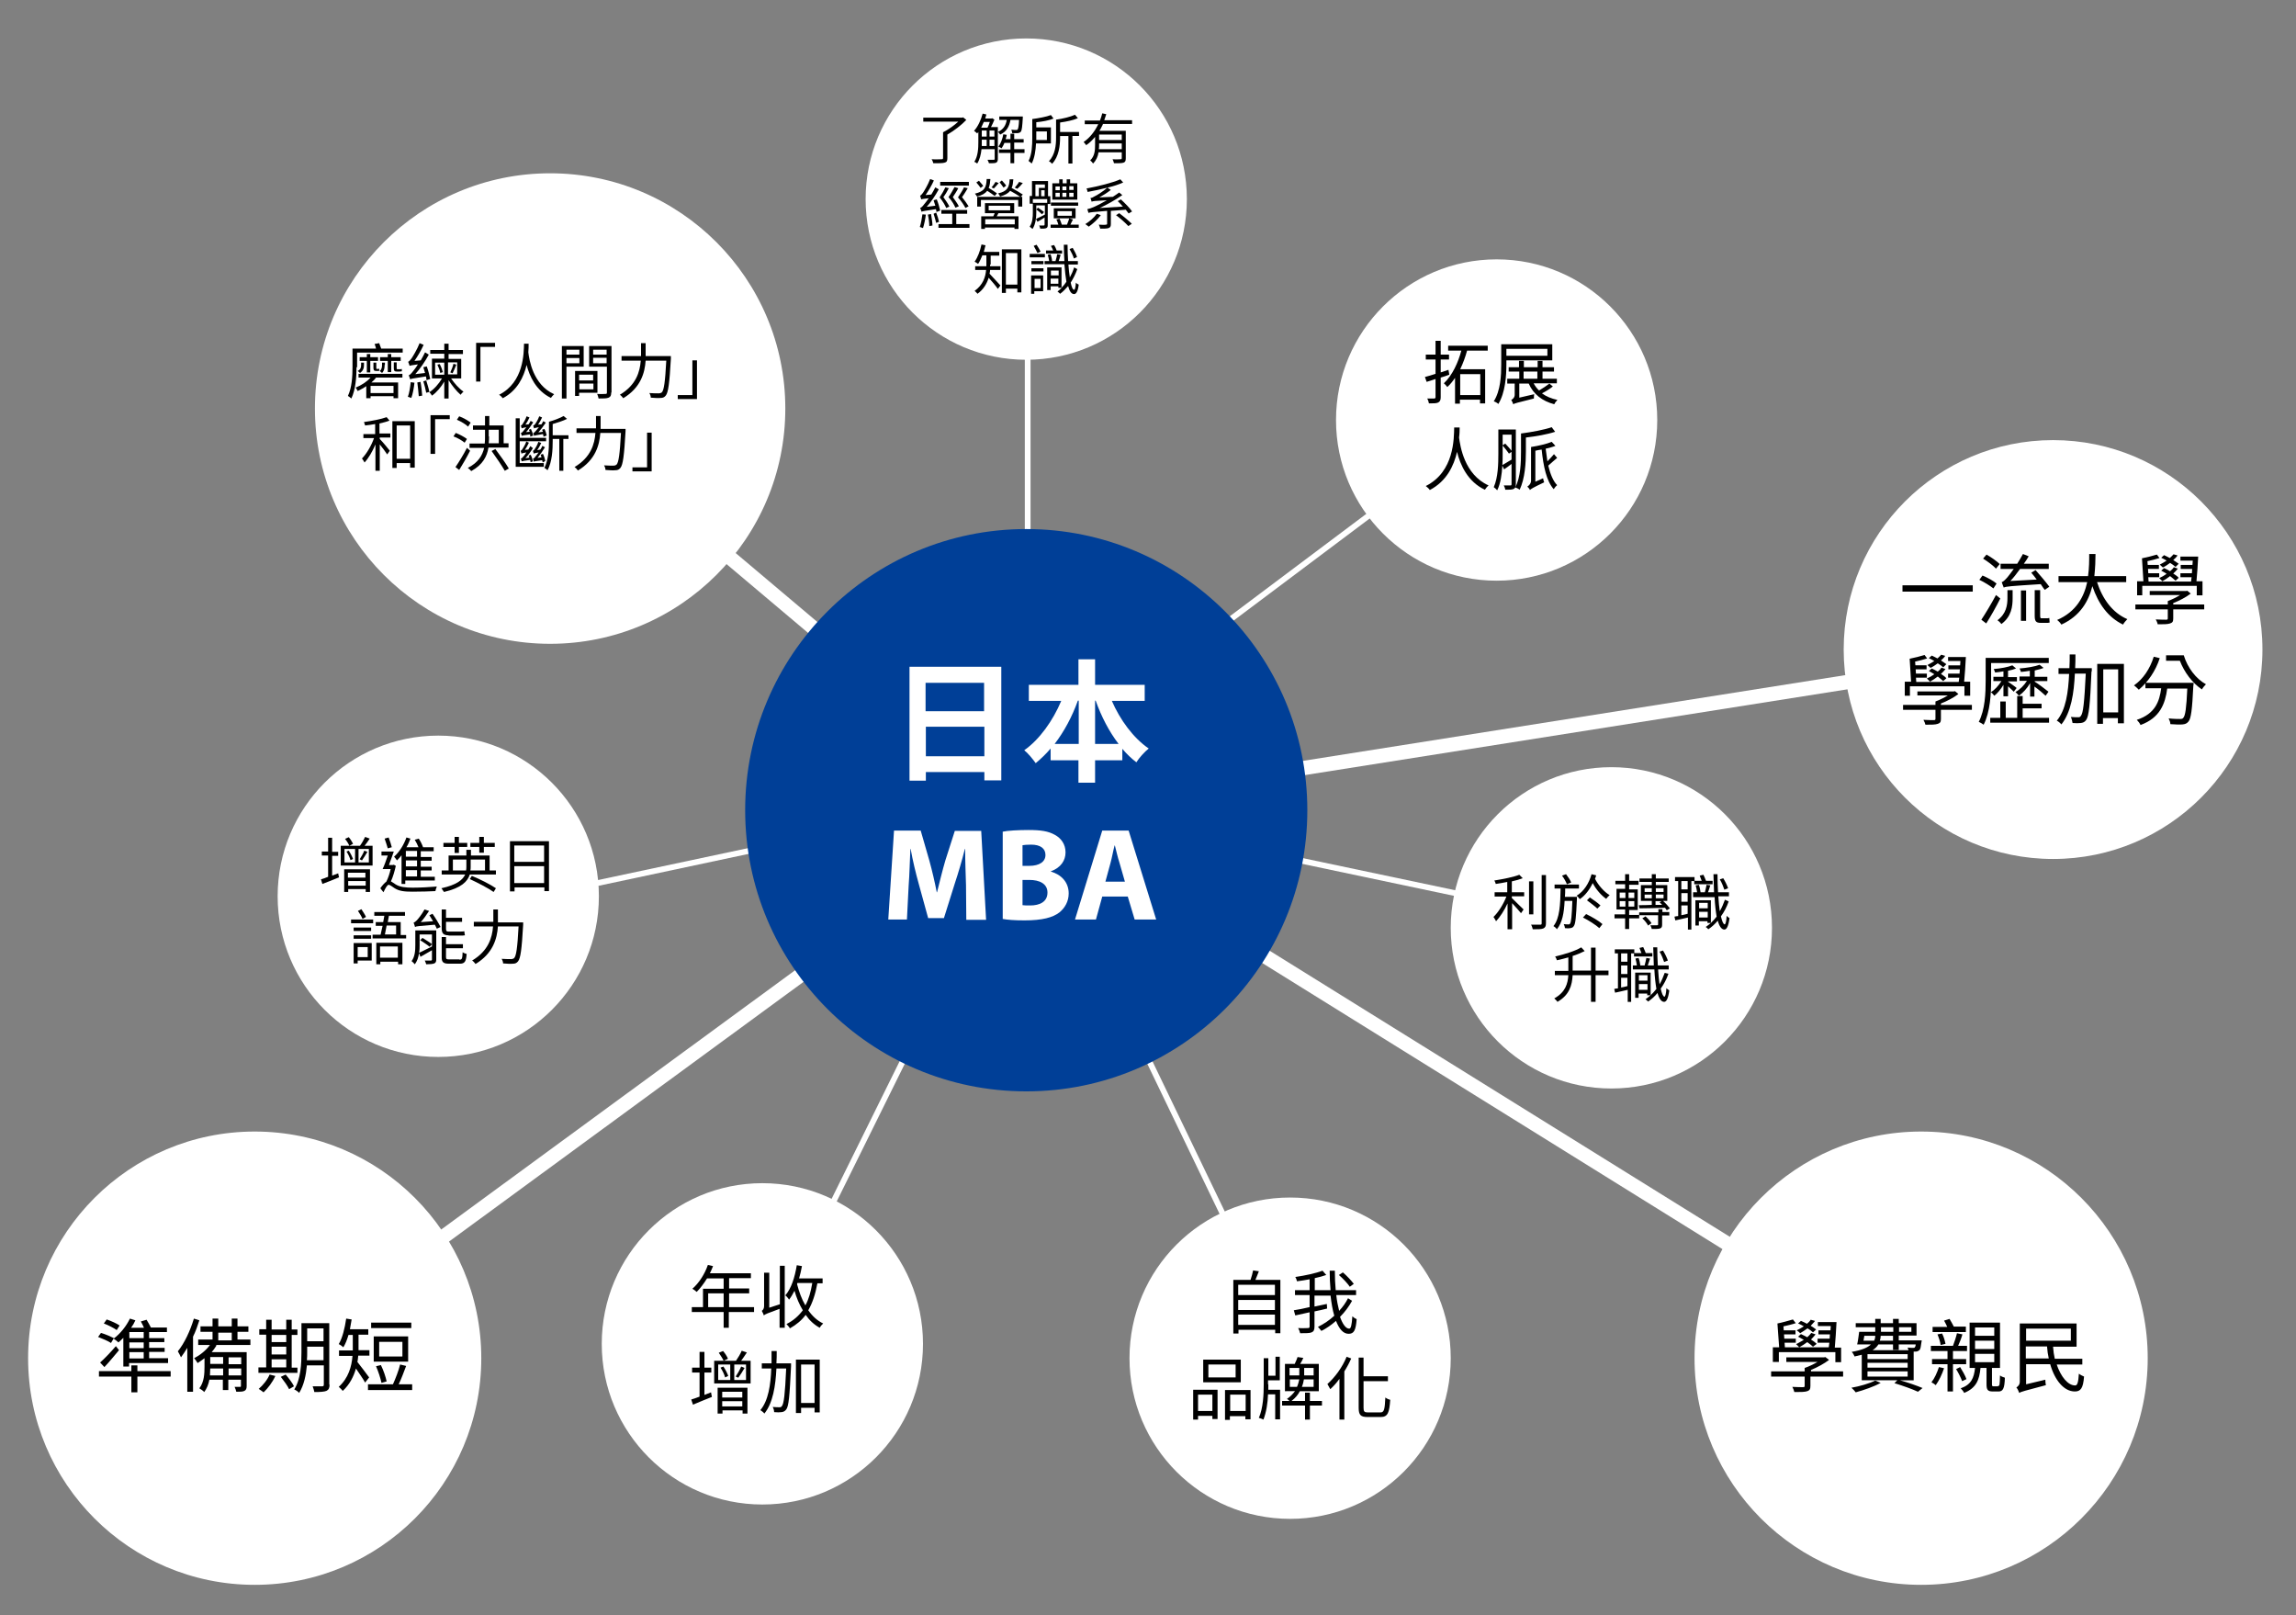 <?xml version="1.0" encoding="utf-8"?>
<!-- Generator: Adobe Illustrator 27.9.1, SVG Export Plug-In . SVG Version: 6.00 Build 0)  -->
<svg version="1.1" id="圖層_1" xmlns="http://www.w3.org/2000/svg" xmlns:xlink="http://www.w3.org/1999/xlink" x="0px" y="0px"
	 viewBox="0 0 800.5 563" style="enable-background:new 0 0 800.5 563;" xml:space="preserve">
<rect x="0" y="0" width="800.5" height="563" fill="#808080" stroke="none"/>
<style type="text/css">
	.st0{fill:#FFFFFF;}
	.st1{fill:none;stroke:#FFFFFF;stroke-width:5;stroke-miterlimit:10;}
	.st2{fill:none;stroke:#FFFFFF;stroke-width:2;stroke-miterlimit:10;}
	.st3{enable-background:new    ;}
	.st4{fill:#003F97;}
</style>
<g>
	<circle class="st0" cx="521.8" cy="146.4" r="56"/>
	<circle class="st0" cx="561.8" cy="323.4" r="56"/>
	<circle class="st0" cx="357.8" cy="69.4" r="56"/>
	<circle class="st0" cx="191.8" cy="142.4" r="82"/>
	<circle class="st0" cx="265.8" cy="468.4" r="56"/>
	<circle class="st0" cx="449.8" cy="473.4" r="56"/>
	<circle class="st0" cx="152.8" cy="312.4" r="56"/>
	<circle class="st0" cx="88.8" cy="473.4" r="79"/>
	<circle class="st0" cx="669.8" cy="473.4" r="79"/>
	<circle class="st0" cx="715.8" cy="226.4" r="73"/>
	<line class="st1" x1="358.3" y1="282.9" x2="715.8" y2="226.4"/>
	<line class="st1" x1="358.3" y1="281.9" x2="89.3" y2="478.9"/>
	<line class="st1" x1="675.3" y1="478.9" x2="358.3" y2="281.9"/>
	<line class="st2" x1="358.3" y1="68.9" x2="358.3" y2="281.9"/>
	<line class="st2" x1="522.3" y1="145.9" x2="358.3" y2="268.9"/>
	<line class="st1" x1="192.3" y1="141.9" x2="358.3" y2="281.9"/>
	<line class="st2" x1="153.8" y1="319.4" x2="358.3" y2="275.9"/>
	<line class="st2" x1="562.3" y1="322.9" x2="358.3" y2="279.9"/>
	<line class="st2" x1="266.3" y1="467.9" x2="358.3" y2="281.9"/>
	<line class="st2" x1="450.3" y1="472.9" x2="358.3" y2="281.9"/>
	<g>
		<g class="st3">
			<path d="M505.3,130.6c-1,0.4-2,0.7-3,1v6.9c0,1-0.3,1.5-0.9,1.8c-0.6,0.3-1.6,0.3-3.2,0.3c-0.1-0.5-0.3-1.2-0.6-1.7
				c1.1,0,2.2,0,2.4,0c0.3,0,0.5-0.1,0.5-0.5v-6.3c-1.1,0.4-2.2,0.7-3.1,1l-0.6-1.7c1-0.3,2.3-0.6,3.7-1.1v-5h-3.4v-1.7h3.4v-4.8
				h1.8v4.8h2.9v1.7h-2.9v4.5c0.9-0.3,1.8-0.6,2.7-0.9L505.3,130.6z M511.5,122.2c-0.6,2.2-1.4,4.4-2.4,6.5h8.7v11.9h-1.8v-1.3h-7
				v1.4h-1.7v-9c-0.8,1.2-1.7,2.3-2.7,3.2c-0.3-0.4-0.8-1-1.2-1.3c3-2.8,5-7.3,6.1-11.4h-4.6v-1.7h13.8v1.7H511.5z M516.1,130.4h-7
				v7.3h7V130.4z"/>
			<path d="M525.2,125.6v1.4c0,4.1-0.4,9.9-2.8,13.8c-0.3-0.3-1.1-0.8-1.6-0.9c2.4-3.8,2.6-9.1,2.6-12.9v-7h17.8v5.6H525.2z
				 M525.2,121.6v2.4h14.3v-2.4H525.2z M541.4,134.7c-1.1,0.9-2.6,1.8-3.8,2.4c1.5,1.1,3.2,1.8,5.4,2.3c-0.4,0.4-0.9,1-1.1,1.5
				c-4.2-1.1-7.3-3.5-8.9-7.2h-3.3v4.9l5.2-1.2c-0.1,0.4-0.1,1.1-0.1,1.5c-6,1.5-6.8,1.7-7.2,2c-0.1-0.4-0.5-1.2-0.7-1.5
				c0.4-0.2,1.2-0.8,1.2-1.8v-3.9h-2.6V132h4.2v-2.5H526V128h3.6v-2.2h1.7v2.2h4.8v-2.2h1.7v2.2h4v1.5h-4v2.5h5v1.6h-8.1
				c0.5,0.9,1.1,1.8,1.9,2.5c1.2-0.7,2.7-1.7,3.6-2.4L541.4,134.7z M531.2,132h4.8v-2.5h-4.8V132z"/>
		</g>
		<g class="st3">
			<path d="M508.9,149c0,0.9,0,2.1-0.2,3.5c0.4,2.9,1.8,12.9,10.3,16.7c-0.5,0.4-1,1-1.3,1.5c-6-2.8-8.6-8.7-9.7-13.2
				c-1.1,4.8-3.6,10.2-9.5,13.3c-0.3-0.5-0.9-1-1.4-1.4c10-5,9.8-16.7,9.9-20.4H508.9z"/>
			<path d="M528.5,168.7c0,0.9-0.2,1.4-0.7,1.7c-0.6,0.3-1.4,0.3-3,0.3c0-0.4-0.3-1.1-0.5-1.5c1.1,0,2,0,2.3,0
				c0.3,0,0.4-0.1,0.4-0.5v-7c-0.9,0.7-1.7,1.3-2.6,1.9l-0.6-1.3c-0.2,3-0.6,6.2-1.8,8.6c-0.2-0.3-0.9-0.9-1.2-1.1
				c1.5-3.4,1.6-8.1,1.6-11.6v-8.5h6.1V168.7z M523.9,158.2c0,1.2,0,2.5-0.1,3.9c0.9-0.5,2-1.2,3.2-1.9v-2.7l-0.9,0.6
				c-0.5-0.7-1.4-1.9-2.2-2.8V158.2z M523.9,151.4v3.8l0.9-0.6c0.8,0.8,1.6,1.8,2.2,2.5v-5.6H523.9z M542.2,150.5
				c-2.7,0.9-6.7,1.6-10.2,2v4.9c0,3.8-0.3,9.5-2.2,13.3c-0.3-0.3-1.1-0.7-1.5-0.8c1.9-3.7,2-8.9,2-12.5v-6.3
				c3.8-0.5,8.1-1.3,10.7-2.2L542.2,150.5z M542.9,159.6c-1.1,0.9-2.2,1.9-3.1,2.7c0.7,2.9,1.7,5.4,3.1,6.8
				c-0.4,0.3-0.9,0.9-1.2,1.4c-2.5-2.8-3.6-7.9-4.2-13.8c-0.7,0.1-1.5,0.2-2.2,0.4v10.8l2.7-1.2c0.1,0.5,0.2,1.1,0.4,1.4
				c-4,1.9-4.6,2.3-5,2.7c-0.1-0.4-0.6-0.9-0.9-1.2c0.5-0.3,1.3-1,1.3-2.1v-11.7c2.6-0.4,5.6-1.1,7.2-1.8l1.3,1.4
				c-1,0.4-2.2,0.7-3.4,1c0.2,1.5,0.4,3,0.6,4.4c0.8-0.8,1.7-1.8,2.3-2.5L542.9,159.6z"/>
		</g>
	</g>
	<g>
		<g class="st3">
			<path d="M687.8,204v2.2h-24.5V204H687.8z"/>
			<path d="M695,205.1c-1.1-0.9-3.2-2.2-4.9-3l1.1-1.5c1.7,0.7,3.9,1.9,4.9,2.8L695,205.1z M697.4,208.6c-1.4,2.8-3.3,6.2-4.9,8.7
				l-1.7-1.3c1.4-2.1,3.5-5.6,5.1-8.6L697.4,208.6z M695.9,198.2c-0.9-1-2.9-2.5-4.5-3.5l1.2-1.4c1.6,0.9,3.6,2.3,4.6,3.3
				L695.9,198.2z M699.9,205.7h1.8v2.8c0,2.9-0.4,6.4-3.9,9c-0.3-0.4-1-1.1-1.4-1.3c3.1-2.3,3.5-5.3,3.5-7.8V205.7z M697.9,202.9
				c0.5-0.1,1.2-0.8,2-1.7c0.4-0.5,1.2-1.5,2.2-2.9h-4.6v-1.8h5.8c0.7-1.1,1.4-2.3,2-3.4l2,0.8c-0.5,0.9-1.1,1.8-1.7,2.6h8.7v1.8
				h-10c-1.1,1.5-2.2,3-3.4,4.2l9.2-0.5c-0.6-0.8-1.3-1.7-1.9-2.4l1.5-0.9c1.6,1.8,3.7,4.3,4.8,5.8l-1.6,1.1c-0.4-0.5-0.9-1.2-1.4-2
				c-10.9,0.7-12.1,0.8-12.9,1.2C698.4,204.4,698.1,203.4,697.9,202.9z M704.6,205.8h1.8v10.6h-1.8V205.8z M713.3,215.5
				c0.4,0,0.9,0,1.2-0.1c0,0.5,0.1,1.1,0.1,1.6c-0.3,0.1-0.8,0.1-1.3,0.1h-1.8c-1.8,0-2.1-0.7-2.1-2.6v-8.8h1.9v8.8
				c0,0.8,0.1,1,0.4,1H713.3z"/>
			<path d="M731.1,202.8c1.9,5.9,5.4,10.8,10.6,13c-0.5,0.5-1.2,1.3-1.5,1.9c-5.2-2.5-8.6-7.2-10.7-13.4
				c-1.3,5.2-4.2,10.4-10.8,13.4c-0.3-0.5-0.9-1.2-1.5-1.6c6.7-2.9,9.4-8.1,10.5-13.2h-10v-2.1H728c0.4-2.8,0.4-5.5,0.4-7.7h2.2
				c0,2.2-0.1,4.8-0.4,7.7h11.1v2.1H731.1z"/>
			<path d="M768.5,212.4h-10.8v3.1c0,1.1-0.2,1.5-1.1,1.8c-0.9,0.3-2.2,0.3-4.3,0.3c-0.1-0.5-0.4-1.2-0.7-1.7
				c1.7,0.1,3.2,0.1,3.6,0.1c0.5,0,0.6-0.1,0.6-0.5v-3.1h-11.3v-1.7h11.3v-1.2c1.4-0.5,3-1.3,4.3-2.1h-10.6V206h12.7l0.4-0.1l1.2,1
				c-1.7,1.3-4,2.5-6.1,3.3v0.5h10.8V212.4z M747,207.5h-1.9v-4.9h2.2l-0.5-8c1.6-0.3,3.9-0.9,5.2-1.3l0.9,1.2
				c-1.2,0.4-2.8,0.8-4.2,1.1l0.1,1.3h3.9v1.4h-3.8l0.1,1.5h3.8v1.4H749l0.1,1.5h14.8c0.1-0.5,0.1-1,0.2-1.5h-3.9v-1.4h4l0.1-1.5h-4
				v-1.4h4.1l0.1-1.5h-4.3V194h6.2c-0.1,2.7-0.4,6.2-0.6,8.6h2.1v4.9h-2v-3.3h-19V207.5z M758.5,202.4c-0.5-0.5-1.2-1-1.9-1.6
				c-0.9,0.7-1.8,1.3-2.7,1.8c-0.2-0.3-0.8-0.8-1.1-1.1c0.9-0.4,1.8-0.9,2.6-1.5c-0.6-0.4-1.3-0.8-1.9-1.1l1-0.9
				c0.7,0.3,1.4,0.7,2.1,1.1c0.5-0.4,1-0.9,1.3-1.4l1.4,0.5c-0.5,0.6-1,1.2-1.6,1.7c0.8,0.5,1.5,1,1.9,1.5L758.5,202.4z
				 M758.5,197.6c-0.4-0.4-1.1-0.9-1.9-1.4c-0.8,0.6-1.7,1.2-2.5,1.6c-0.2-0.2-0.8-0.7-1.1-1c0.8-0.4,1.6-0.9,2.4-1.4
				c-0.6-0.4-1.3-0.7-1.9-1l1-0.9c0.6,0.3,1.3,0.6,2,1c0.5-0.4,0.9-0.9,1.3-1.3l1.4,0.4c-0.4,0.6-0.9,1.1-1.5,1.6
				c0.7,0.5,1.4,0.9,1.9,1.3L758.5,197.6z"/>
		</g>
		<g class="st3">
			<path d="M687.5,247.4h-10.8v3.1c0,1.1-0.2,1.5-1.1,1.8c-0.9,0.3-2.2,0.3-4.3,0.3c-0.1-0.5-0.4-1.2-0.7-1.7
				c1.7,0.1,3.2,0.1,3.6,0.1c0.5,0,0.6-0.1,0.6-0.5v-3.1h-11.3v-1.7h11.3v-1.2c1.4-0.5,3-1.3,4.3-2.1h-10.6V241h12.7l0.4-0.1l1.2,1
				c-1.7,1.3-4,2.5-6.1,3.3v0.5h10.8V247.4z M666,242.5h-1.9v-4.9h2.2l-0.5-8c1.6-0.3,3.9-0.9,5.2-1.3l0.9,1.2
				c-1.2,0.4-2.8,0.8-4.2,1.1l0.1,1.3h3.9v1.4h-3.8l0.1,1.5h3.8v1.4H668l0.1,1.5h14.8c0.1-0.5,0.1-1,0.2-1.5h-3.9v-1.4h4l0.1-1.5h-4
				v-1.4h4.1l0.1-1.5h-4.3V229h6.2c-0.1,2.7-0.4,6.2-0.6,8.6h2.1v4.9h-2v-3.3h-19V242.5z M677.5,237.4c-0.5-0.5-1.2-1-1.9-1.6
				c-0.9,0.7-1.8,1.3-2.7,1.8c-0.2-0.3-0.8-0.8-1.1-1.1c0.9-0.4,1.8-0.9,2.6-1.5c-0.6-0.4-1.3-0.8-1.9-1.1l1-0.9
				c0.7,0.3,1.4,0.7,2.1,1.1c0.5-0.4,1-0.9,1.3-1.4l1.4,0.5c-0.5,0.6-1,1.2-1.6,1.7c0.8,0.5,1.5,1,1.9,1.5L677.5,237.4z
				 M677.5,232.6c-0.4-0.4-1.1-0.9-1.9-1.4c-0.8,0.6-1.7,1.2-2.5,1.6c-0.2-0.2-0.8-0.7-1.1-1c0.8-0.4,1.6-0.9,2.4-1.4
				c-0.6-0.4-1.3-0.7-1.9-1l1-0.9c0.6,0.3,1.3,0.6,2,1c0.5-0.4,0.9-0.9,1.3-1.3l1.4,0.4c-0.4,0.6-0.9,1.1-1.5,1.6
				c0.7,0.5,1.4,0.9,1.9,1.3L677.5,232.6z"/>
			<path d="M694.2,237.2c0,4.5-0.3,10.9-2.6,15.4c-0.4-0.3-1.2-0.8-1.7-1c2.2-4.2,2.4-10.1,2.4-14.4v-7.9h22v1.8h-20.1V237.2z
				 M714.4,250.2v1.7h-20.5v-1.7h3.5v-5.7h1.9v5.7h4v-7.6h1.9v2.7h6.6v1.6h-6.6v3.3H714.4z M698.5,242.6v-3.9
				c-0.9,1.5-2.1,3-3.2,3.8c-0.3-0.4-0.8-1-1.2-1.2c1.3-0.8,2.7-2.3,3.7-3.9h-2.8v-1.5h3.5V234c-1,0.2-2,0.3-2.9,0.4
				c-0.1-0.3-0.3-0.9-0.5-1.2c2.4-0.2,5.1-0.7,6.5-1.3l1.3,1.1c-0.8,0.3-1.7,0.6-2.8,0.8v2.2h3.1v1.5h-3.1v0.1
				c0.7,0.5,2.6,1.8,3,2.2l-1,1.3c-0.4-0.4-1.2-1.2-2-1.9v3.5H698.5z M707.8,242.6v-4.5c-1,1.8-2.5,3.4-3.9,4.4
				c-0.3-0.4-0.8-0.9-1.2-1.3c1.5-0.8,3-2.3,4-3.9h-2.6v-1.5h3.6v-2c-1.1,0.2-2.1,0.3-3.1,0.4c-0.1-0.4-0.3-0.9-0.5-1.2
				c2.5-0.2,5.5-0.7,7-1.3l1.4,1.1c-0.9,0.4-2,0.6-3.1,0.9v2.2h4.4v1.5h-4.4v0.2c0.9,0.5,4.1,2.9,4.8,3.5l-1,1.4
				c-0.7-0.7-2.6-2.3-3.9-3.2v3.5H707.8z"/>
			<path d="M729.2,234c-0.5,11.7-0.9,15.7-1.9,17c-0.5,0.7-1.1,0.9-1.8,1c-0.7,0.1-1.8,0.1-2.9,0c-0.1-0.6-0.3-1.5-0.6-2.1
				c1.1,0.1,2.2,0.1,2.6,0.1c0.4,0,0.7-0.1,0.9-0.5c0.8-0.9,1.2-4.6,1.7-14.7h-3.8c-0.3,6.7-1.3,13.5-4.7,17.7
				c-0.4-0.5-1.1-1.1-1.6-1.3c3.2-3.8,4-10,4.3-16.3h-3.7v-2h3.8c0.1-1.6,0.1-3.3,0.1-4.8h2c0,1.6,0,3.2-0.1,4.8h5.8V234z
				 M740.5,231.4v20.7h-2.1v-1.8h-5.2v2h-2v-20.9H740.5z M738.5,248.3v-15h-5.2v15H738.5z"/>
			<path d="M753,229.4c-1.5,4.6-4.2,8.4-7.3,11c-0.4-0.4-1.2-1.2-1.7-1.5c3.2-2.2,5.6-5.8,6.9-10L753,229.4z M764.8,238.1
				c0,0,0,0.7-0.1,1c-0.4,8.3-0.8,11.4-1.7,12.4c-0.6,0.7-1.1,0.9-2.1,1c-0.9,0.1-2.6,0-4.2-0.1c0-0.6-0.3-1.4-0.6-2
				c1.8,0.2,3.4,0.2,4,0.2c0.6,0,0.9-0.1,1.1-0.4c0.7-0.7,1.1-3.4,1.4-10.2h-7c-0.7,5.3-2.5,10.2-9.3,12.7c-0.2-0.5-0.8-1.3-1.3-1.8
				c6.4-2.1,7.9-6.4,8.5-11h-5.5v-1.9H764.8z M761.4,228.5c1.3,4.2,4.2,8.1,7.7,10c-0.4,0.4-1.1,1.2-1.4,1.8
				c-3.3-2.2-6.1-5.9-7.7-10h-4.8v-1.9H761.4z"/>
		</g>
	</g>
	<g>
		<g class="st3">
			<path d="M642.4,479.8h-11.2v3.2c0,1.1-0.2,1.6-1.1,1.9c-0.9,0.3-2.3,0.3-4.5,0.3c-0.1-0.5-0.4-1.2-0.7-1.8
				c1.7,0.1,3.3,0.1,3.7,0.1c0.5,0,0.6-0.1,0.6-0.5v-3.2h-11.7v-1.8h11.7v-1.2c1.5-0.5,3.1-1.3,4.5-2.1h-10.9v-1.6h13.2l0.4-0.1
				l1.3,1c-1.7,1.3-4.1,2.6-6.3,3.5v0.5h11.2V479.8z M620.1,474.7h-2v-5.1h2.2l-0.6-8.3c1.6-0.3,4-1,5.4-1.4l1,1.3
				c-1.2,0.4-2.9,0.8-4.3,1.1l0.1,1.4h4.1v1.4h-4l0.1,1.5h4v1.4h-3.9l0.1,1.6h15.3c0.1-0.5,0.1-1,0.2-1.6h-4.1v-1.4h4.2l0.1-1.5H634
				v-1.4h4.2l0.1-1.5h-4.5v-1.4h6.5c-0.1,2.8-0.4,6.4-0.6,8.9h2.2v5.1h-2v-3.5h-19.7V474.7z M632.1,469.4c-0.5-0.5-1.2-1-2-1.6
				c-0.9,0.7-1.9,1.3-2.8,1.8c-0.2-0.3-0.8-0.8-1.1-1.1c0.9-0.4,1.8-1,2.7-1.5c-0.7-0.4-1.4-0.8-2-1.1l1-0.9
				c0.7,0.3,1.4,0.7,2.2,1.1c0.5-0.4,1-1,1.4-1.5l1.5,0.5c-0.5,0.6-1,1.2-1.6,1.8c0.8,0.5,1.5,1,2,1.5L632.1,469.4z M632.1,464.4
				c-0.4-0.4-1.2-1-1.9-1.4c-0.9,0.6-1.7,1.2-2.6,1.7c-0.2-0.3-0.8-0.8-1.2-1c0.9-0.4,1.7-0.9,2.5-1.4c-0.6-0.4-1.3-0.7-2-1l1-0.9
				c0.7,0.3,1.4,0.6,2.1,1c0.5-0.4,1-0.9,1.3-1.4l1.5,0.4c-0.4,0.6-1,1.1-1.5,1.7c0.8,0.5,1.4,0.9,1.9,1.3L632.1,464.4z"/>
			<path d="M655.7,482c-2.3,1.3-5.8,2.5-8.7,3.3c-0.3-0.4-1-1.2-1.5-1.6c2.9-0.5,6.3-1.5,8.3-2.5L655.7,482z M662.4,481.1
				c2.9,0.8,6,1.9,7.9,2.7l-1.6,1.3c-1.9-0.9-5-2-8.2-3l1-1h-12.4v-8.9c-0.7,0.2-1.6,0.4-2.5,0.6c-0.2-0.5-0.6-1.2-1-1.6
				c3.5-0.6,5.6-1.5,6.7-2.6h-4.8c0.3-1.2,0.5-3,0.7-4.4h5.6v-1.6h-6.8v-1.4h6.8v-1.5h1.9v1.5h4.3v-1.5h2v1.5h6.2v4.3h-6.2v1.7h8
				c0,0,0,0.4-0.1,0.7c-0.2,1.5-0.3,2.3-0.7,2.7c-0.4,0.3-0.8,0.5-1.3,0.5c-0.2,0-0.4,0-0.7,0v10H662.4z M650,465.6
				c-0.1,0.6-0.2,1.1-0.3,1.7h3.7c0.3-0.5,0.4-1.1,0.4-1.7H650z M665.1,472h-14v1.7h14V472z M665.1,475h-14v1.7h14V475z
				 M651.1,479.8h14V478h-14V479.8z M654.9,468.6c-0.4,0.7-1.1,1.4-2,2h12.5c-0.1-0.3-0.2-0.6-0.3-0.9c0.8,0.1,1.6,0.1,1.9,0.1
				c0.3,0,0.5,0,0.6-0.2c0.1-0.1,0.3-0.4,0.3-1h-5.9v1.9h-2v-1.9H654.9z M660.1,465.6h-4.4c0,0.6-0.1,1.1-0.3,1.7h4.6V465.6z
				 M655.8,464.2h4.3v-1.6h-4.3V464.2z M662.1,462.6v1.6h4.3v-1.6H662.1z"/>
			<path d="M680.9,475.5v9.5H679v-9.5h-5.4v-1.8h5.4v-2.8h-5.8v-1.8h7.7c0.5-1.3,1.1-3.1,1.4-4.4l1.9,0.4c-0.4,1.4-1,2.9-1.5,4h3.1
				v1.8h-4.9v2.8h4.6v1.8H680.9z M677.8,476.9c-0.7,2.1-1.8,4.4-2.9,5.9c-0.3-0.3-1.1-0.8-1.5-1c1.1-1.4,2-3.4,2.6-5.3L677.8,476.9z
				 M685.3,464.3h-11.5v-1.8h5.1c-0.3-0.7-0.7-1.5-1.1-2.2l1.9-0.6c0.5,0.8,1.1,1.9,1.5,2.7h4.2V464.3z M676.6,468.8
				c-0.1-1-0.6-2.5-1.1-3.7l1.6-0.3c0.6,1.1,1,2.6,1.2,3.6L676.6,468.8z M684.1,481.4c-0.4-1.1-1.3-2.9-2.1-4.2l1.4-0.7
				c0.8,1.3,1.8,3,2.2,4.2L684.1,481.4z M696.6,483.1c0.6,0,0.6-0.4,0.7-3.7c0.4,0.4,1.2,0.6,1.7,0.8c-0.1,3.8-0.7,4.8-2.2,4.8h-2
				c-1.8,0-2.2-0.6-2.2-2.5v-5.7h-2.1c-0.4,4.2-1.5,7-5.7,8.7c-0.2-0.5-0.8-1.2-1.2-1.6c3.7-1.3,4.6-3.6,5-7.1h-1.9v-15.8h10.6v15.8
				h-2.8v5.7c0,0.6,0.1,0.7,0.6,0.7H696.6z M688.6,465.6h6.7v-2.9h-6.7V465.6z M688.6,470.2h6.7v-2.9h-6.7V470.2z M688.6,474.8h6.7
				v-2.9h-6.7V474.8z"/>
			<path d="M717,475.4c1.5,4.5,4,7.5,6.5,7.5c0.8,0,1.1-1.1,1.3-4.1c0.5,0.4,1.3,0.8,1.8,1c-0.3,4.1-1.2,5.2-3.2,5.2
				c-3.8,0-7-3.9-8.6-9.5h-8.4v7l6.7-1.6c0,0.6,0.1,1.5,0.2,1.9c-7.6,2-8.7,2.3-9.3,2.7c-0.2-0.6-0.6-1.5-1-1.9
				c0.5-0.3,1.2-0.9,1.2-2v-20.3h19.8v8.1h-8.2c0.1,1.5,0.3,2.9,0.6,4.2h9.6v2H717z M706.4,463.1v4.2H722v-4.2H706.4z M714.3,473.5
				c-0.3-1.3-0.5-2.7-0.6-4.2h-7.4v4.2H714.3z"/>
		</g>
	</g>
	<g>
		<g class="st3">
			<path d="M38.7,468.1c-1-0.7-3-1.5-4.5-2.1l1-1.4c1.5,0.4,3.5,1.3,4.5,1.8L38.7,468.1z M59.5,479.8H47.9v5.5h-2.1v-5.5H34.5v-1.9
				h11.3v-2h2.1v2h11.6V479.8z M34.9,474.9c1.5-1.3,3.7-3.6,5.5-5.7l1.1,1.4c-1.6,1.9-3.4,4.1-5.1,5.9L34.9,474.9z M40.7,463.6
				c-1-0.7-2.9-1.7-4.5-2.3l1-1.4c1.5,0.5,3.5,1.4,4.5,2.1L40.7,463.6z M43,466.3c-0.6,0.6-1.1,1.1-1.7,1.6c-0.4-0.4-1.2-1-1.7-1.3
				c2.3-1.7,4.4-4.3,5.7-7l1.9,0.6c-0.4,0.9-0.9,1.8-1.5,2.6h4.5c-0.3-0.7-0.7-1.5-1.1-2.2l2-0.6c0.5,0.8,1.1,1.9,1.5,2.7h5.6v1.6
				H52v2.1h5.3v1.4H52v2h5.4v1.4H52v2.2h6.6v1.7H45v1.2h-2V466.3z M50.1,464.3h-5v2.1h5V464.3z M50.1,467.9h-5v2h5V467.9z
				 M50.1,471.3h-5v2.2h5V471.3z"/>
			<path d="M69.5,460.2c-0.6,1.9-1.3,3.9-2.2,5.7v19.2h-2v-15.3c-0.7,1.2-1.5,2.3-2.2,3.3c-0.2-0.5-0.8-1.6-1.1-2.1
				c2.3-2.8,4.3-7.1,5.6-11.4L69.5,460.2z M75.4,469.1c-0.5,0.8-1,1.5-1.6,2.2H86v11.8c0,0.9-0.2,1.4-0.8,1.7
				c-0.6,0.3-1.5,0.3-2.8,0.3c-0.1-0.5-0.4-1.2-0.6-1.7c0.8,0,1.7,0,1.9,0c0.3,0,0.3-0.1,0.3-0.4v-2.1h-4.4v3.6h-1.9v-3.6H73
				c-0.3,1.6-0.9,3.1-1.8,4.3c-0.3-0.4-1.2-1-1.7-1.3c1.7-2.2,1.8-5.2,1.8-7.5v-3c-0.8,0.6-1.6,1.2-2.4,1.7
				c-0.2-0.4-0.9-1.3-1.2-1.7c2.1-1.1,4.1-2.7,5.5-4.6h-4.1v-1.9h5v-2.7h-4.2v-1.9h4.2v-2.7h2v2.7h4.7v-2.7h2v2.7h3.8v1.9h-3.8v2.7
				h4.5v1.9H75.4z M77.8,479.5V477h-4.5c0,0.8-0.1,1.6-0.1,2.4H77.8z M73.3,475.4h4.5v-2.4h-4.5V475.4z M76.1,467.2h4.7v-2.7h-4.7
				V467.2z M84.1,473.1h-4.4v2.4h4.4V473.1z M84.1,479.5V477h-4.4v2.4H84.1z"/>
			<path d="M103.8,478.5H90.1v-1.9h2.7v-11.4h-2.4v-1.9h2.4V460h1.9v3.4h5.1V460h1.9v3.4h2v1.9h-2v11.4h2V478.5z M96,479.6
				c-1,2.2-2.6,4.3-4.1,5.7c-0.4-0.3-1.2-0.9-1.7-1.2c1.5-1.3,3-3.1,3.8-5L96,479.6z M94.7,465.3v2.5h5.1v-2.5H94.7z M94.7,472.1
				h5.1v-2.7h-5.1V472.1z M94.7,476.6h5.1v-2.8h-5.1V476.6z M99.6,479.1c1.1,1.3,2.4,3,2.9,4.1l-1.7,1c-0.5-1.1-1.8-2.9-2.9-4.3
				L99.6,479.1z M114.9,482.6c0,1.2-0.3,1.8-1.1,2.2c-0.8,0.3-2.1,0.4-4.2,0.4c-0.1-0.6-0.4-1.5-0.6-2c1.5,0,2.9,0,3.3,0
				c0.4,0,0.6-0.1,0.6-0.6v-6.7h-5.9c-0.3,3.3-1,6.9-2.7,9.6c-0.3-0.4-1.2-1-1.7-1.2c2.3-3.7,2.5-9,2.5-13v-10.1h9.7V482.6z
				 M112.8,474v-4.6h-5.7v1.9c0,0.9,0,1.8-0.1,2.8H112.8z M107.1,463v4.5h5.7V463H107.1z"/>
			<path d="M127.3,481.9c-0.6-1.1-2.1-3.3-3.2-4.9c-0.8,2.8-2.2,5.6-4.6,7.8c-0.3-0.4-1-1.1-1.4-1.4c3.4-3.1,4.5-7.1,4.8-10.8h-4.7
				v-1.9h4.8c0-0.4,0-0.8,0-1.1v-4.3h-1.5c-0.5,1.7-1.1,3.2-1.8,4.3c-0.3-0.3-1.1-0.9-1.6-1.1c1.3-2.2,2.1-5.5,2.6-8.9l1.9,0.3
				c-0.2,1.2-0.4,2.3-0.6,3.4h6.4v1.9H125v4.3c0,0.4,0,0.7,0,1.1h3.8v1.9h-3.9c-0.1,0.7-0.1,1.4-0.3,2.2c1,1.2,3.5,4.6,4.1,5.4
				L127.3,481.9z M143.7,482.5v2h-15.4v-2h8.7c0.9-2,2-4.8,2.5-6.9l2.1,0.5c-0.8,2.1-1.7,4.6-2.6,6.4H143.7z M143.4,462.9h-14v-1.9
				h14V462.9z M142.3,474.6h-12v-8.8h12V474.6z M133,482c-0.3-1.5-1.1-4-1.9-5.8l1.7-0.4c0.9,1.8,1.7,4.2,2,5.7L133,482z
				 M140.3,467.7h-8.1v5.1h8.1V467.7z"/>
		</g>
	</g>
	<g>
		<g class="st3">
			<path d="M446.4,446.1v18.6h-1.8v-1.2h-12.8v1.3h-1.8v-18.7h6c0.4-1.1,0.7-2.4,0.9-3.3l2,0.3c-0.4,1-0.8,2.1-1.2,3H446.4z
				 M431.7,447.8v3.6h12.8v-3.6H431.7z M431.7,453.1v3.5h12.8v-3.5H431.7z M444.5,461.8v-3.6h-12.8v3.6H444.5z"/>
			<path d="M471.4,453.4c-1.1,2-2.5,3.9-4.2,5.6c0.9,2.5,2,4.1,3.2,4.1c0.6,0,0.9-1.2,1.1-4.3c0.4,0.4,1,0.8,1.5,1
				c-0.3,4-1,5.1-2.8,5.1c-1.9,0-3.3-1.7-4.4-4.5c-1.6,1.4-3.3,2.6-5.1,3.5c-0.3-0.4-0.8-1-1.2-1.4c2-1,4-2.3,5.7-3.9
				c-0.6-2-1-4.4-1.3-7h-5.6v3.8c1.4-0.3,2.9-0.6,4.3-0.9l0.1,1.6c-1.5,0.4-3,0.7-4.4,1v5.3c0,1.2-0.3,1.7-1,2s-2,0.3-4,0.3
				c-0.1-0.5-0.4-1.3-0.7-1.8c1.5,0.1,3,0,3.4,0c0.4,0,0.6-0.1,0.6-0.6v-4.9c-1.8,0.4-3.5,0.8-5,1.1l-0.5-1.8
				c1.4-0.2,3.4-0.6,5.5-1.1v-4.2h-5.1v-1.7h5.1v-3.8c-1.5,0.3-3,0.5-4.4,0.7c-0.1-0.4-0.3-1.1-0.6-1.5c3.4-0.5,7.2-1.3,9.5-2.2
				l1.3,1.5c-1.2,0.4-2.5,0.8-4,1.1v4.2h5.5c-0.2-2.2-0.3-4.5-0.3-6.8h1.8c0,2.4,0.1,4.7,0.3,6.8h7.1v1.7h-6.9c0.2,2,0.6,3.9,1,5.5
				c1.3-1.4,2.3-2.8,3.1-4.4L471.4,453.4z M470.6,448.5c-0.7-1.1-2.4-2.9-3.8-4.1l1.4-0.9c1.4,1.2,3,2.9,3.8,4L470.6,448.5z"/>
		</g>
		<g class="st3">
			<path d="M416,484.4h8.5v10.2h-1.8v-1.1h-5v1.3H416V484.4z M417.7,486.1v5.7h5v-5.7H417.7z M432.6,481.8h-13.1v-7.9h13.1V481.8z
				 M430.8,475.6h-9.5v4.5h9.5V475.6z M436,484.4v10.3h-1.8v-1.1h-5.4v1.3h-1.7v-10.4H436z M434.3,491.8v-5.7h-5.4v5.7H434.3z"/>
			<path d="M442.2,482.5c0,0.6,0,1.3,0,1.9h4.1v10.3h-1.7V486h-2.5c-0.1,3-0.6,6.2-1.6,8.8c-0.4-0.2-1.1-0.5-1.6-0.6
				c1.5-3.4,1.7-8.2,1.7-11.7v-9.1h1.6v6.1h2.5v-6.6h1.5v8.2h-4.1V482.5z M460.9,489.9h-4.2v4.9H455v-4.9h-8v-1.6h2.6
				c-0.3-0.3-0.7-0.6-0.9-0.7c1.2-0.8,2.1-1.8,2.8-2.7H448v-9.5h3.4c0.4-0.8,0.8-1.8,1-2.4l2,0.3c-0.3,0.7-0.7,1.5-1.1,2.1h6.5v9.5
				h-6.6c-0.6,1.2-1.6,2.4-2.9,3.4h4.7v-2.9h1.7v2.9h4.2V489.9z M449.6,479.4h3.4v-2.6h-3.4V479.4z M452.2,483.4
				c0.4-0.9,0.6-1.8,0.8-2.6h-3.3v2.6H452.2z M458,480.8h-3.4c-0.1,0.7-0.3,1.6-0.7,2.6h4.1V480.8z M458,476.8h-3.3v2.6h3.3V476.8z"
				/>
			<path d="M471.1,473.5c-0.7,1.6-1.5,3.1-2.4,4.5v16.8H467v-14.2c-1,1.4-2.1,2.6-3.2,3.6c-0.2-0.4-0.7-1.3-1-1.8
				c2.6-2.3,5.2-5.8,6.7-9.5L471.1,473.5z M481.3,492.3c1.3,0,1.5-1.1,1.7-5.2c0.5,0.4,1.2,0.7,1.7,0.8c-0.3,4.4-0.8,6-3.3,6h-4.6
				c-2.4,0-3.1-0.7-3.1-3.2v-17.5h1.7v6.5h8.5v1.7h-8.5v9.3c0,1.3,0.3,1.6,1.5,1.6H481.3z"/>
		</g>
	</g>
	<g>
		<g class="st3">
			<path d="M262.8,457.3h-8.7v5.5h-1.8v-5.5h-11.1v-1.7h3.9v-6.4h7.2v-3.6h-5.8c-1.1,1.8-2.4,3.5-3.6,4.7c-0.3-0.3-1.1-0.9-1.5-1.1
				c2.3-2,4.3-5.1,5.4-8.3l1.8,0.4c-0.3,0.8-0.7,1.7-1.1,2.5h14.3v1.7h-7.6v3.6h7v1.7h-7v4.8h8.7V457.3z M252.3,455.6v-4.8h-5.4v4.8
				H252.3z"/>
			<path d="M271.8,441.2h1.8v21.6h-1.8v-6.6c-4.4,1.6-5.1,1.9-5.5,2.3c-0.1-0.5-0.5-1.2-0.7-1.6c0.3-0.2,0.8-0.7,0.8-1.6v-11.7h1.8
				v12.2l3.7-1.2V441.2z M285,447.2c-0.7,3.8-1.7,6.9-3.2,9.5c1.4,2,3.1,3.6,5.2,4.6c-0.4,0.4-1,1-1.2,1.5c-2-1.1-3.6-2.6-4.9-4.5
				c-1.4,1.9-3.2,3.4-5.5,4.7c-0.2-0.4-0.8-1.1-1.2-1.5c2.4-1.2,4.2-2.8,5.7-4.8c-1.2-2-2.2-4.3-2.9-6.8c-0.6,1.2-1.2,2.2-1.9,3.1
				c-0.2-0.4-0.9-1.2-1.3-1.5c2.1-2.4,3.3-6.3,4-10.5l1.8,0.3c-0.3,1.5-0.6,3-1,4.3h8.2v1.7H285z M277.9,447.6
				c0.7,2.7,1.6,5.2,2.9,7.4c1.2-2.2,1.9-4.8,2.4-7.8H278L277.9,447.6z"/>
		</g>
		<g class="st3">
			<path d="M247.9,485.3l0.3,1.6c-2.3,0.9-4.7,1.9-6.6,2.7l-0.6-1.8c0.8-0.2,1.8-0.6,2.9-1v-8.4h-2.6v-1.7h2.6v-5.5h1.7v5.5h2.4v1.7
				h-2.4v7.8L247.9,485.3z M261.7,474.3v7.9h-12.7v-7.9h7.6c0.7-1,1.6-2.5,2-3.5l1.8,0.6c-0.6,1-1.4,2-2,2.9H261.7z M250.2,483.7
				h10.4v9h-1.7v-1.1h-7v1.1h-1.7V483.7z M250.4,481h4.2v-5.4h-4.2V481z M252.1,470.9c0.7,0.8,1.4,1.9,1.7,2.7l-1.5,0.7
				c-0.3-0.7-1.1-1.9-1.7-2.8L252.1,470.9z M252.2,476.3c0.7,1,1.4,2.4,1.7,3.3l-1.1,0.5c-0.2-0.9-0.9-2.4-1.6-3.4L252.2,476.3z
				 M251.8,485.1v2h7v-2H251.8z M258.8,490.2v-1.8h-7v1.8H258.8z M260.1,475.6H256v5.4h4.1V475.6z M256.5,479.8
				c0.6-0.9,1.5-2.4,1.9-3.5l1.2,0.5c-0.7,1.2-1.5,2.5-2.2,3.4L256.5,479.8z"/>
			<path d="M275.8,476.2c-0.5,10.4-0.8,14-1.7,15.1c-0.5,0.6-0.9,0.8-1.6,0.9c-0.6,0.1-1.6,0.1-2.6,0c0-0.6-0.2-1.3-0.5-1.8
				c1,0.1,1.9,0.1,2.4,0.1c0.4,0,0.6-0.1,0.8-0.4c0.7-0.8,1.1-4.1,1.5-13.1h-3.4c-0.3,6-1.2,12-4.2,15.7c-0.3-0.4-0.9-0.9-1.4-1.2
				c2.8-3.3,3.6-8.9,3.8-14.5h-3.3v-1.8h3.4c0-1.5,0-2.9,0-4.3h1.8c0,1.4,0,2.8-0.1,4.3h5.1V476.2z M285.8,473.9v18.4H284v-1.6h-4.7
				v1.8h-1.8v-18.6H285.8z M284,489v-13.4h-4.7V489H284z"/>
		</g>
	</g>
	<g>
		<g class="st3">
			<path d="M527.1,311h4.3v1.4h-4.3v0.6c1,0.9,3.4,3.4,4.1,4l-0.9,1.3c-0.6-0.8-2-2.3-3.1-3.5v9.1h-1.6v-9c-1.1,2.4-2.6,4.7-4,6.2
				c-0.2-0.4-0.6-1.1-0.9-1.5c1.7-1.6,3.5-4.5,4.5-7.1h-4.1V311h4.4v-3.6c-1.4,0.3-2.7,0.5-4,0.7c-0.1-0.4-0.3-0.9-0.5-1.2
				c3.1-0.5,6.7-1.2,8.7-2l1.2,1.2c-1,0.4-2.4,0.8-3.8,1.1V311z M534.6,318.7h-1.5v-11.5h1.5V318.7z M539,305v16.8
				c0,1.1-0.3,1.5-0.9,1.8c-0.7,0.3-1.8,0.3-3.7,0.3c-0.1-0.4-0.3-1.2-0.6-1.6c1.4,0,2.8,0,3.2,0c0.4,0,0.5-0.1,0.5-0.5V305H539z"/>
			<path d="M549.8,312.5c0,0,0,0.5,0,0.7c-0.3,6.6-0.5,8.8-1.1,9.6c-0.3,0.5-0.7,0.6-1.2,0.7c-0.4,0.1-1.2,0.1-1.9,0
				c0-0.4-0.2-1-0.4-1.4c0.7,0.1,1.3,0.1,1.6,0.1c0.3,0,0.5,0,0.6-0.3c0.4-0.5,0.6-2.5,0.8-7.9h-2.7c-0.2,4.2-0.8,7.6-2.7,9.9
				c-0.2-0.4-0.8-0.9-1.2-1.1c2.2-2.7,2.4-7.4,2.5-13.1h-2.1v-1.4h8.5v1.4h-4.8c0,1,0,2-0.1,2.9H549.8z M546.3,308.2
				c-0.3-0.8-1-2.1-1.7-3l1.4-0.5c0.7,0.9,1.5,2.1,1.8,2.9L546.3,308.2z M556.5,305.1c-0.1,0.4-0.2,0.8-0.4,1.2
				c1.1,2.2,3.2,4.6,5.1,5.7c-0.4,0.3-0.9,0.9-1.2,1.3c-1.7-1.2-3.5-3.2-4.7-5.5c-1.1,2.3-2.6,4.3-4.5,5.6c-0.3-0.4-0.7-0.9-1.1-1.2
				c2.5-1.5,4.3-4.3,5.2-7.5L556.5,305.1z M553,318.6c1.9,0.9,4.5,2.4,5.7,3.5l-1.1,1.4c-1.2-1.1-3.7-2.7-5.7-3.7L553,318.6z
				 M556.9,316.7c-0.8-0.8-2.4-2-3.6-2.9l1-1c1.2,0.8,2.9,2,3.7,2.8L556.9,316.7z"/>
			<path d="M579.5,317.9h2.5v1.2h-2.5v3.2c0,0.8-0.2,1.1-0.7,1.3c-0.6,0.2-1.5,0.2-2.9,0.2c-0.1-0.4-0.3-0.9-0.5-1.3c1,0,2,0,2.3,0
				c0.3,0,0.4-0.1,0.4-0.3v-3.2h-6.6v1.1h-3.5v3.7h-1.4v-3.7h-3.7v-1.4h3.7v-1.7h-3v-7.2h3v-1.6h-3.4V307h3.4v-2.3h1.4v2.3h3.3v1.4
				h-3.3v1.6h3v7.2h-3v1.7h3.5v-0.9h6.7v-1.1h1.4V317.9z M564.7,313h2v-1.9h-2V313z M564.7,316h2v-1.9h-2V316z M569.8,311.1h-2v1.9
				h2V311.1z M569.8,314.1h-2v1.9h2V314.1z M571.4,315.5c1.2,0,2.8,0,4.5-0.1v-1.4h-3.8v-5.5h3.8v-1.1h-4.3v-1.2h4.3v-1.5h1.4v1.5
				h4.5v1.2h-4.5v1.1h4v5.5h-1.5c0.9,0.8,1.9,1.9,2.4,2.6l-1.1,0.7c-0.1-0.3-0.4-0.6-0.6-0.9c-3.3,0.1-6.6,0.2-8.9,0.2L571.4,315.5z
				 M573.7,319.4c0.8,0.7,1.7,1.7,2.1,2.4l-1.2,0.8c-0.4-0.8-1.2-1.8-2-2.5L573.7,319.4z M573.4,310.9h2.5v-1.3h-2.5V310.9z
				 M575.9,313.1v-1.3h-2.5v1.3H575.9z M577.3,309.6v1.3h2.7v-1.3H577.3z M580,311.8h-2.7v1.3h2.7V311.8z M577.3,315.4l2.2,0
				c-0.3-0.3-0.6-0.7-0.9-0.9l0.7-0.4h-2.1V315.4z"/>
			<path d="M589.7,307.1v16.9h-1.2v-4.2c-1.6,0.4-3.1,0.7-4.4,1l-0.3-1.3c0.4-0.1,0.8-0.2,1.3-0.2v-12.2h-1.1v-1.4h6.8v1.4H589.7z
				 M588.4,307.1h-2.2v2.9h2.2V307.1z M588.4,311.3h-2.2v3h2.2V311.3z M586.2,319c0.7-0.1,1.4-0.3,2.2-0.5v-2.9h-2.2V319z
				 M602.7,314.2c-0.7,2-1.6,3.7-2.7,5.2c0.4,1.7,0.8,2.7,1.3,2.8c0.3,0,0.6-1.1,0.7-3c0.2,0.3,0.8,0.7,1,0.8c-0.4,3.1-1.1,4-1.8,4
				c-1,0-1.8-1.2-2.3-3.1c-1,1.2-2.1,2.2-3.3,3c-0.2-0.3-0.6-0.6-0.9-0.8c0.6-0.4,1.2-0.9,1.8-1.4h-1.2v-0.6h-3v1.5h-1.2v-8.8h5.4
				v7.9c0.7-0.7,1.4-1.4,2-2.2c-0.3-1.8-0.6-4.2-0.7-6.8h-7.5V311h1.4c-0.1-0.7-0.3-1.7-0.5-2.4l1.1-0.2c0.3,0.8,0.5,1.8,0.6,2.6
				h1.5c0.2-0.8,0.5-1.9,0.6-2.6l1.3,0.2c-0.3,0.8-0.5,1.7-0.8,2.4h2.1c-0.1-2-0.1-4.1-0.2-6.3h1.4c0,2.2,0.1,4.3,0.2,6.3h3.8v1.4
				h-3.7c0.1,2,0.3,3.7,0.5,5.2c0.7-1.2,1.3-2.6,1.8-4L602.7,314.2z M597,308.2h-6.3V307h2.6c-0.2-0.6-0.5-1.3-0.7-1.8l1.3-0.3
				c0.3,0.7,0.7,1.5,0.9,2.1h2.3V308.2z M592.4,314.7v1.9h3v-1.9H592.4z M595.4,319.8v-2h-3v2H595.4z M601.2,310.1
				c-0.3-0.9-0.9-2.5-1.6-3.6l1.2-0.4c0.7,1.1,1.4,2.6,1.7,3.5L601.2,310.1z"/>
		</g>
		<g class="st3">
			<path d="M560.8,339.9h-4.5v9.3h-1.6v-9.3h-6.4c-0.2,3.5-1.1,6.9-5.3,9.3c-0.2-0.4-0.8-0.9-1.1-1.2c3.9-2.2,4.7-5.1,4.9-8.1h-4.7
				v-1.5h4.7v-4.7c-1.3,0.4-2.7,0.7-4,1c-0.1-0.4-0.3-0.9-0.6-1.3c3.3-0.8,7-1.9,9.1-3.2l1.2,1.3c-1.2,0.6-2.6,1.2-4.2,1.7v5.1h6.4
				v-8h1.6v8h4.5V339.9z"/>
			<path d="M568.7,332.3v16.9h-1.2V345c-1.6,0.4-3.1,0.7-4.4,1l-0.3-1.3c0.4-0.1,0.8-0.2,1.3-0.2v-12.2h-1.1v-1.4h6.8v1.4H568.7z
				 M567.4,332.3h-2.2v2.9h2.2V332.3z M567.4,336.5h-2.2v3h2.2V336.5z M565.2,344.2c0.7-0.1,1.4-0.3,2.2-0.5v-2.9h-2.2V344.2z
				 M581.7,339.4c-0.7,2-1.6,3.7-2.7,5.2c0.4,1.7,0.8,2.7,1.3,2.8c0.3,0,0.6-1.1,0.7-3c0.2,0.3,0.8,0.7,1,0.8c-0.4,3.1-1.1,4-1.8,4
				c-1,0-1.8-1.2-2.3-3.1c-1,1.2-2.1,2.2-3.3,3c-0.2-0.3-0.6-0.6-0.9-0.8c0.6-0.4,1.2-0.9,1.8-1.4h-1.2v-0.6h-3v1.5h-1.2v-8.8h5.4
				v7.9c0.7-0.7,1.4-1.4,2-2.2c-0.3-1.8-0.6-4.2-0.7-6.8h-7.5v-1.4h1.4c-0.1-0.7-0.3-1.7-0.5-2.4l1.1-0.2c0.3,0.8,0.5,1.8,0.6,2.6
				h1.5c0.2-0.8,0.5-1.9,0.6-2.6l1.3,0.2c-0.3,0.8-0.5,1.7-0.8,2.4h2.1c-0.1-2-0.1-4.1-0.2-6.3h1.4c0,2.2,0.1,4.3,0.2,6.3h3.8v1.4
				h-3.7c0.1,2,0.3,3.7,0.5,5.2c0.7-1.2,1.3-2.6,1.8-4L581.7,339.4z M576,333.4h-6.3v-1.2h2.6c-0.2-0.6-0.5-1.3-0.7-1.8l1.3-0.3
				c0.3,0.7,0.7,1.5,0.9,2.1h2.3V333.4z M571.4,339.9v1.9h3v-1.9H571.4z M574.4,345v-2h-3v2H574.4z M580.2,335.3
				c-0.3-0.9-0.9-2.5-1.6-3.6l1.2-0.4c0.7,1.1,1.4,2.6,1.7,3.5L580.2,335.3z"/>
		</g>
	</g>
	<g>
		<g class="st3">
			<path d="M117.9,304.4l0.3,1.4c-2,0.8-4.1,1.7-5.8,2.3l-0.5-1.6c0.7-0.2,1.6-0.5,2.5-0.9v-7.4h-2.2v-1.4h2.2V292h1.4v4.9h2.1v1.4
				h-2.1v6.9L117.9,304.4z M129.9,294.8v6.9h-11.1v-6.9h6.7c0.6-0.8,1.4-2.2,1.8-3.1l1.6,0.6c-0.6,0.9-1.2,1.8-1.8,2.5H129.9z
				 M119.9,303h9.1v7.9h-1.5v-1h-6.1v1h-1.4V303z M120.1,300.6h3.7v-4.7h-3.7V300.6z M121.6,291.8c0.6,0.7,1.2,1.7,1.5,2.3l-1.3,0.7
				c-0.3-0.7-0.9-1.7-1.5-2.4L121.6,291.8z M121.6,296.5c0.6,0.9,1.2,2.1,1.5,2.9l-0.9,0.4c-0.2-0.8-0.8-2.1-1.4-3L121.6,296.5z
				 M121.3,304.2v1.7h6.1v-1.7H121.3z M127.5,308.7v-1.6h-6.1v1.6H127.5z M128.6,295.9H125v4.7h3.6V295.9z M125.4,299.5
				c0.5-0.8,1.3-2.1,1.6-3l1.1,0.4c-0.6,1-1.3,2.2-1.9,3L125.4,299.5z"/>
			<path d="M138,301.8c-0.4,1.8-1,3.9-1.7,5.4c0.4,0.2,0.9,0.6,1.7,1.1c1.5,0.9,3.4,1.1,5.9,1.1c2.7,0,6.1-0.2,8.4-0.4
				c-0.2,0.4-0.4,1.2-0.5,1.6c-1.6,0.1-5.5,0.2-8,0.2c-2.8,0-4.6-0.2-6.2-1.2c-0.8-0.5-1.6-1.2-2.1-1.2c-0.5,0-1.2,1.3-1.8,2.6
				l-1.1-1.4c0.7-1,1.5-1.9,2.1-2.3c0.6-1.2,1.2-2.9,1.5-4.4h-2.8c0.6-1.2,1.2-3,1.8-4.7H133v-1.4h4.3c-0.5,1.5-1.2,3.3-1.7,4.7h1.4
				l0.3-0.1L138,301.8z M135.2,295.7c-0.3-0.9-0.7-2.4-1.1-3.4l1.4-0.4c0.4,1.1,0.9,2.5,1.1,3.4L135.2,295.7z M140,298.1
				c-0.5,0.7-1,1.2-1.6,1.8c-0.2-0.3-0.7-1-1-1.3c1.8-1.6,3.4-4.1,4.3-6.7l1.4,0.4c-0.4,1-0.8,2.1-1.4,3h4.2
				c-0.3-0.8-0.8-1.8-1.3-2.6l1.4-0.4c0.6,0.9,1.2,2.1,1.5,3h3.7v1.4h-4.5v2h3.8v1.3h-3.8v2.1h3.8v1.3h-3.8v2.2h4.9v1.3h-10.3v1.2
				H140V298.1z M145.4,296.6h-3.9v2h3.9V296.6z M145.4,299.9h-3.9v2.1h3.9V299.9z M145.4,303.3h-3.9v2.2h3.9V303.3z"/>
			<path d="M172.9,303.4v1.4h-9.1c-0.8,2.5-3,4.7-9,6.1c-0.2-0.3-0.6-0.9-0.9-1.3c5.4-1.2,7.4-2.9,8.3-4.8H154v-1.4h2.4v-5.2h6.2v-2
				h1.6v2h6.5v5.2H172.9z M158.5,295.2h-3.9v-1.4h3.9v-2.1h1.5v2.1h2.9v1.4H160v2.1h-1.5V295.2z M162.5,303.4c0.1-0.5,0.1-1,0.1-1.4
				v-2.4h-4.7v3.8H162.5z M164.5,305.3c2.8,1.1,6.5,3,8.4,4.3l-0.8,1.3c-1.8-1.3-5.5-3.2-8.3-4.5L164.5,305.3z M167.1,295.2h-3.1
				v-1.4h3.1v-2.1h1.6v2.1h3.8v1.4h-3.8v2h-1.6V295.2z M164.1,302c0,0.5,0,0.9-0.1,1.4h5.1v-3.8h-5V302z"/>
			<path d="M191.4,293.2v17.4h-1.6v-1.3h-10.4v1.4h-1.6v-17.5H191.4z M179.3,294.7v5.7h10.4v-5.7H179.3z M189.7,307.8v-5.9h-10.4
				v5.9H189.7z"/>
		</g>
		<g class="st3">
			<path d="M130.1,321.8h-7.7v-1.3h7.7V321.8z M129.4,324.5h-6.1v-1.2h6.1V324.5z M123.3,326h6.1v1.2h-6.1V326z M129.6,334.8h-4.9v1
				h-1.4v-7.1h6.3V334.8z M124.7,330.1v3.5h3.5v-3.5H124.7z M126.4,320.3c-0.3-0.8-1-1.9-1.6-2.8l1.2-0.6c0.6,0.9,1.3,2,1.6,2.7
				L126.4,320.3z M141.6,325.8v1.3h-11.7v-1.3h2.8c0.2-0.9,0.4-2,0.7-3.1h-2.4v-1.3h2.6c0.1-0.7,0.3-1.5,0.4-2.2h-3.5v-1.3h10.7v1.3
				h-5.6c-0.1,0.7-0.3,1.4-0.4,2.2h4.5v4.5H141.6z M131.1,328.6h9.2v7.5h-1.5v-0.9h-6.2v0.9h-1.4V328.6z M132.5,329.9v3.9h6.2v-3.9
				H132.5z M134.8,322.6c-0.2,1.2-0.4,2.2-0.6,3.1h3.9v-3.1H134.8z"/>
			<path d="M152.1,334.4c0,0.8-0.2,1.2-0.7,1.4c-0.5,0.2-1.4,0.3-2.8,0.3c-0.1-0.4-0.3-0.9-0.5-1.3c1,0,1.9,0,2.1,0
				c0.3,0,0.4-0.1,0.4-0.4v-3.2c-1.4,0.8-2.8,1.6-4,2.3l-0.5-1.3c-0.2,1.4-0.6,2.8-1.5,3.9c-0.2-0.3-0.8-0.9-1.1-1.1
				c1.2-1.6,1.3-3.8,1.3-5.6v-5.1h7.3V334.4z M150.8,318.5c1,1.4,2.2,3.4,2.8,4.6l-1.3,0.6c-0.2-0.4-0.4-0.9-0.7-1.4
				c-5.7,0.5-6.4,0.5-6.9,0.8c-0.1-0.3-0.3-1.1-0.5-1.5c0.3-0.1,0.7-0.4,1.1-0.8c0.4-0.4,1.8-2.1,2.7-3.8l1.6,0.5
				c-0.9,1.4-1.9,2.8-2.9,3.9l4.3-0.3c-0.4-0.7-0.9-1.4-1.3-2.1L150.8,318.5z M146.3,329.5c0,0.8,0,1.7-0.2,2.6
				c1.2-0.5,2.8-1.4,4.5-2.2v-4.2h-4.3V329.5z M147.3,326.9c1.1,0.7,2.6,1.6,3.3,2.2l-0.8,0.9c-0.7-0.6-2.2-1.6-3.3-2.3L147.3,326.9
				z M156.4,326c-1.8,0-2.4-0.7-2.4-2.4V317h1.5v2.9h5.6v1.4h-5.6v2.4c0,0.8,0.2,1,0.8,1h3.9c0.5,0,1.3,0,1.7-0.1
				c0,0.4,0.1,1,0.2,1.4c-0.4,0.1-1.1,0.1-1.9,0.1H156.4z M160.2,334.5c0.9,0,1-0.4,1.1-2.6c0.4,0.3,1,0.5,1.4,0.6
				c-0.2,2.7-0.7,3.4-2.4,3.4h-3.7c-2,0-2.6-0.5-2.6-2.2v-7.1h1.5v2.5h5.9v1.4h-5.9v3.1c0,0.7,0.2,0.8,1.2,0.8H160.2z"/>
			<path d="M182.4,321.5c0,0,0,0.6,0,0.8c-0.5,8.6-0.9,11.7-1.8,12.8c-0.5,0.6-1,0.8-1.8,0.8c-0.7,0.1-2.1,0-3.4-0.1
				c0-0.5-0.2-1.1-0.5-1.6c1.4,0.1,2.8,0.1,3.3,0.1c0.4,0,0.7-0.1,1-0.3c0.8-0.7,1.2-3.7,1.6-11.1h-7.2c-0.3,4.3-1.7,9.4-7.8,13.1
				c-0.3-0.4-0.8-1-1.2-1.2c5.7-3.4,7-8,7.3-11.9h-6.7v-1.6h6.8c0-0.3,0-0.6,0-0.9V317h1.6v3.6c0,0.3,0,0.6,0,0.9H182.4z"/>
		</g>
	</g>
	<g>
		<g class="st3">
			<path d="M124.3,128c0,3.2-0.3,7.8-1.8,10.9c-0.3-0.3-0.9-0.7-1.2-0.9c1.4-2.9,1.6-7,1.6-10v-6.5h8.2c-0.1-0.5-0.3-1.1-0.5-1.6
				l1.6-0.3c0.2,0.6,0.5,1.3,0.7,1.9h7.5v1.4h-15.9V128z M131.1,131.6c-0.4,0.6-1,1.2-1.6,1.7h9.3v5.5h-1.6v-0.7h-8v0.7h-1.5v-4.2
				c-1,0.7-2,1.2-3,1.7c-0.1-0.3-0.5-0.9-0.7-1.2c2-0.8,4-2.1,5.2-3.5H125v-1.3h15.3v1.3H131.1z M126.9,127.2c0,1-0.2,2-1.4,2.8
				c-0.2-0.2-0.6-0.6-0.8-0.7c1.1-0.5,1.2-1.4,1.2-2.1v-0.8h1V127.2z M127.9,129.8v-4h-2.5v-1.3h2.5v-1.1h1.2v1.1h2.7v1.3h-2.7v4
				H127.9z M137.2,134.5h-8v2.5h8V134.5z M131.1,129.3c-0.8,0-0.9-0.4-0.9-1.2v-1.7h1v1.7c0,0.4,0,0.5,0.2,0.5h0.2
				c0.1,0,0.4,0,0.6-0.1c0,0.2,0,0.5,0.1,0.7c-0.2,0.1-0.5,0.1-0.7,0.1H131.1z M134.1,127.2c0,0.9-0.1,2-0.9,2.8
				c-0.2-0.2-0.6-0.5-0.8-0.7c0.7-0.5,0.8-1.4,0.8-2.1v-0.8h1V127.2z M135.2,129.7v-3.9h-2.7v-1.3h2.7v-1.1h1.2v1.1h3.3v1.3h-3.3
				v3.9H135.2z M138.3,129.5c-0.9,0-1-0.4-1-1.3v-1.9h1v1.9c0,0.4,0,0.5,0.3,0.5h0.7c0.2,0,0.6,0,0.8-0.1c0,0.2,0,0.5,0,0.8
				c-0.1,0-0.5,0.1-0.8,0.1H138.3z"/>
			<path d="M144.5,133.4c-0.2,1.9-0.6,4-1.1,5.3c-0.3-0.1-0.9-0.3-1.2-0.4c0.5-1.3,0.8-3.3,1-5.1L144.5,133.4z M148.7,132.5
				c0-0.4-0.1-0.8-0.2-1.3c-4.5,0.7-5.1,0.8-5.5,1c-0.1-0.3-0.3-1-0.5-1.4c0.4-0.1,0.9-0.6,1.5-1.4c0.3-0.4,1-1.2,1.7-2.4
				c-2.2,0.3-2.6,0.4-2.9,0.5c-0.1-0.3-0.3-1-0.5-1.4c0.3-0.1,0.7-0.5,1.2-1.2c0.4-0.6,1.9-3,2.8-5.3l1.4,0.6c-0.9,2-2.1,4-3.2,5.6
				l2.2-0.2c0.5-0.9,1.1-1.9,1.5-2.8l1.3,0.8c-1.3,2.4-3,4.9-4.7,6.8l3.4-0.4c-0.2-0.7-0.4-1.4-0.6-2l1.2-0.3c0.5,1.4,1,3.3,1.2,4.4
				L148.7,132.5z M146.6,133.1c0.3,1.5,0.5,3.4,0.6,4.8l-1.2,0.2c-0.1-1.3-0.3-3.3-0.5-4.8L146.6,133.1z M148.6,132.6
				c0.4,1.3,0.9,2.9,1.1,4l-1.1,0.3c-0.2-1.1-0.6-2.7-1-4L148.6,132.6z M157.2,131.8c1.2,1.8,2.9,3.7,4.4,4.7
				c-0.4,0.3-0.8,0.8-1,1.1c-1.4-1.2-3-3.2-4.2-5.1v6.4h-1.5V133c-1.1,1.9-2.7,3.8-4.3,4.9c-0.2-0.4-0.6-0.9-0.9-1.2
				c1.6-1,3.3-2.9,4.4-4.8h-3.5V125h4.3v-1.7h-4.9V122h4.9v-2.2h1.5v2.2h5v1.4h-5v1.7h4.4v6.8H157.2z M151.7,130.6h3.2v-4.2h-3.2
				V130.6z M153.3,126.9c0.5,0.9,0.9,2,1.1,2.8l-0.9,0.3c-0.1-0.8-0.6-2-1-2.9L153.3,126.9z M159.4,126.3h-3.2v4.2h3.2V126.3z
				 M157,129.8c0.4-0.8,0.9-2.1,1.1-3l1,0.3c-0.4,1-0.9,2.2-1.3,3L157,129.8z"/>
			<path d="M166,119.5h6.6v1.4h-5.1v12.1H166V119.5z"/>
			<path d="M184.3,119.8c0,0.8,0,1.8-0.1,3c0.3,2.5,1.6,11.3,9,14.6c-0.4,0.4-0.9,0.9-1.1,1.3c-5.2-2.5-7.5-7.6-8.5-11.5
				c-1,4.2-3.2,8.9-8.3,11.6c-0.3-0.4-0.8-0.9-1.3-1.2c8.7-4.4,8.6-14.6,8.7-17.8H184.3z"/>
			<path d="M197.5,127.8v11.1h-1.6v-18.3h7.6v7.2H197.5z M197.5,121.9v1.7h4.5v-1.7H197.5z M202,126.6v-1.8h-4.5v1.8H202z
				 M201.9,137v1h-1.4v-8.7h7.8v7.6H201.9z M201.9,130.6v2h4.9v-2H201.9z M206.9,135.7v-2h-4.9v2H206.9z M213.1,136.8
				c0,1-0.2,1.5-0.9,1.8c-0.7,0.3-1.8,0.3-3.5,0.3c-0.1-0.4-0.3-1.2-0.5-1.6c1.3,0.1,2.6,0,2.9,0c0.4,0,0.5-0.1,0.5-0.5v-9h-6.2
				v-7.2h7.8V136.8z M206.8,121.9v1.7h4.7v-1.7H206.8z M211.5,126.6v-1.9h-4.7v1.9H211.5z"/>
			<path d="M233.9,124.3c0,0,0,0.6,0,0.8c-0.5,8.6-0.9,11.7-1.8,12.8c-0.5,0.6-1,0.8-1.8,0.8c-0.7,0.1-2.1,0-3.4-0.1
				c0-0.5-0.2-1.1-0.5-1.6c1.4,0.1,2.8,0.1,3.3,0.1c0.4,0,0.7-0.1,1-0.3c0.8-0.7,1.2-3.7,1.6-11.1h-7.2c-0.3,4.3-1.7,9.4-7.8,13.1
				c-0.3-0.4-0.8-1-1.2-1.2c5.7-3.4,7-8,7.3-11.9h-6.7v-1.6h6.8c0-0.3,0-0.6,0-0.9v-3.6h1.6v3.6c0,0.3,0,0.6,0,0.9H233.9z"/>
			<path d="M242.9,139.1h-6.6v-1.4h5.1v-12.1h1.6V139.1z"/>
		</g>
		<g class="st3">
			<path d="M132.4,151.1h3.7v1.4h-3.7v0.5c0.8,0.8,3,3.4,3.5,4.1l-0.9,1.3c-0.5-0.8-1.7-2.4-2.6-3.5v9.2h-1.5v-9.2
				c-1,2.4-2.4,4.8-3.8,6.3c-0.2-0.4-0.6-1-0.9-1.4c1.6-1.6,3.3-4.5,4.2-7.1h-3.7v-1.4h4.1v-3.5c-1.2,0.2-2.4,0.4-3.5,0.5
				c-0.1-0.4-0.3-0.9-0.4-1.2c2.8-0.4,6-1,7.9-1.7l1,1.2c-1,0.4-2.2,0.7-3.5,1V151.1z M144.6,146.9V163H143v-1.6h-4.7v1.7h-1.5
				v-16.3H144.6z M143,159.9v-11.6h-4.7v11.6H143z"/>
			<path d="M150.2,144.7h6.6v1.4h-5.1v12.1h-1.6V144.7z"/>
			<path d="M162,154.3c-0.8-0.7-2.5-1.7-3.9-2.2l0.8-1.2c1.3,0.5,3,1.4,3.9,2.1L162,154.3z M163.9,157.1c-1.1,2.2-2.6,4.8-3.8,6.7
				l-1.3-1c1.1-1.6,2.8-4.3,4-6.7L163.9,157.1z M163.2,148.7c-0.8-0.8-2.5-1.8-3.9-2.4l0.8-1.2c1.4,0.5,3.1,1.5,4,2.2L163.2,148.7z
				 M170.3,156c-0.5,3.1-2,6-6,8.2c-0.3-0.4-0.9-0.9-1.2-1.1c3.7-1.9,5.1-4.4,5.7-7h-5.1v-1.5h5.3c0.1-0.8,0.1-1.6,0.1-2.4v-2.4
				h-4.2v-1.5h4.2V145h1.5v3.3h5v6.2h1.7v1.5H170.3z M170.5,152.1c0,0.8,0,1.6-0.1,2.4h3.5v-4.7h-3.5V152.1z M172.7,156.5
				c1.6,2.1,3.7,5.1,4.7,6.8l-1.4,0.8c-1-1.7-3-4.7-4.6-6.9L172.7,156.5z"/>
			<path d="M181.2,161.4h8.4v1.3h-9.8v-16.9h1.4v6.8h9.2v1.2h-9.2V161.4z M185.8,156.2c-0.8,1.3-1.7,2.5-2.6,3.5l1.4-0.2
				c-0.1-0.3-0.2-0.5-0.3-0.7l0.7-0.3c0.4,0.7,0.7,1.7,0.8,2.3l-0.8,0.3c0-0.3-0.1-0.5-0.2-0.8c-2.2,0.3-2.6,0.4-2.9,0.5
				c-0.1-0.2-0.2-0.7-0.3-1c0.3,0,0.6-0.3,0.9-0.7c0.2-0.2,0.6-0.7,1-1.4c-1.2,0.2-1.5,0.3-1.7,0.4c0-0.2-0.2-0.7-0.3-1
				c0.2,0,0.4-0.2,0.6-0.5c0.2-0.3,1-1.5,1.4-2.7l0.9,0.4c-0.4,0.9-0.9,1.8-1.4,2.5l1.2-0.1c0.2-0.4,0.5-0.8,0.7-1.2L185.8,156.2z
				 M184.9,152.2c0-0.3-0.1-0.5-0.1-0.8c-2.2,0.3-2.6,0.4-2.9,0.5c0-0.2-0.2-0.7-0.3-1c0.3,0,0.6-0.3,0.9-0.7c0.2-0.2,0.5-0.7,1-1.3
				c-1.1,0.2-1.4,0.3-1.6,0.4c-0.1-0.2-0.2-0.7-0.3-1c0.2,0,0.4-0.2,0.6-0.5c0.2-0.3,1-1.5,1.4-2.7l1,0.4c-0.4,0.9-0.9,1.8-1.4,2.5
				l1.1-0.1c0.3-0.4,0.5-0.8,0.7-1.2l0.9,0.5c-0.8,1.2-1.6,2.5-2.5,3.4l1.3-0.1c-0.1-0.3-0.2-0.5-0.3-0.7l0.7-0.3
				c0.4,0.8,0.7,1.7,0.8,2.3L184.9,152.2z M189.2,161.2c0-0.3-0.1-0.5-0.2-0.8c-2.2,0.3-2.7,0.4-2.9,0.5c0-0.2-0.2-0.8-0.3-1
				c0.3-0.1,0.6-0.3,0.9-0.8c0.2-0.2,0.6-0.7,1.1-1.4c-1.2,0.2-1.5,0.3-1.7,0.4c-0.1-0.2-0.2-0.7-0.3-1c0.2,0,0.4-0.2,0.6-0.5
				c0.2-0.3,1-1.5,1.3-2.6l1,0.4c-0.4,0.9-0.9,1.8-1.4,2.5l1.1-0.2c0.3-0.4,0.5-0.8,0.7-1.3l0.9,0.5c-0.8,1.3-1.7,2.6-2.6,3.7
				l1.4-0.2c-0.1-0.3-0.2-0.6-0.3-0.9l0.8-0.3c0.4,0.8,0.7,1.8,0.8,2.5L189.2,161.2z M189.5,152.2c0-0.3-0.1-0.5-0.2-0.9
				c-2.4,0.4-2.9,0.5-3.1,0.6c0-0.2-0.2-0.7-0.3-1c0.3,0,0.6-0.3,0.9-0.7c0.2-0.2,0.6-0.7,1.1-1.3c-1.2,0.2-1.5,0.3-1.7,0.4
				c-0.1-0.2-0.2-0.7-0.3-1c0.2,0,0.4-0.2,0.7-0.5c0.2-0.3,1-1.5,1.4-2.7l1,0.4c-0.4,0.9-0.9,1.8-1.4,2.5l1.2-0.1
				c0.2-0.3,0.4-0.7,0.6-1.1l0.9,0.5c-0.8,1.2-1.7,2.4-2.6,3.4l1.6-0.2c-0.1-0.3-0.2-0.5-0.3-0.7l0.8-0.3c0.4,0.7,0.7,1.7,0.8,2.3
				L189.5,152.2z M198.2,153h-1.8v11.1H195V153h-2.3v0.7c0,3-0.2,7.3-1.8,10.2c-0.2-0.2-0.8-0.7-1.1-0.8c1.4-2.8,1.6-6.6,1.6-9.4
				V147c1.8-0.5,3.9-1.3,5.1-2l1.2,1c-1.4,0.7-3.3,1.3-5,1.8v3.9h5.5V153z"/>
			<path d="M218.1,149.5c0,0,0,0.6,0,0.8c-0.5,8.6-0.9,11.7-1.8,12.8c-0.5,0.6-1,0.8-1.8,0.8c-0.7,0.1-2.1,0-3.4-0.1
				c0-0.5-0.2-1.1-0.5-1.6c1.4,0.1,2.8,0.1,3.3,0.1c0.4,0,0.7-0.1,1-0.3c0.8-0.7,1.2-3.7,1.6-11.1h-7.2c-0.3,4.3-1.7,9.4-7.8,13.1
				c-0.3-0.4-0.8-1-1.2-1.2c5.7-3.4,7-8,7.3-11.9H201v-1.6h6.8c0-0.3,0-0.6,0-0.9V145h1.6v3.6c0,0.3,0,0.6,0,0.9H218.1z"/>
			<path d="M227.1,164.3h-6.6v-1.4h5.1v-12.1h1.6V164.3z"/>
		</g>
	</g>
	<g>
		<g class="st3">
			<path d="M336.9,41.8c-1.7,1.8-4.3,3.8-6.6,5.1v8.2c0,1-0.2,1.4-1,1.6c-0.7,0.2-2,0.2-3.9,0.2c-0.1-0.4-0.3-1-0.6-1.4
				c1.6,0.1,3,0,3.5,0c0.4,0,0.5-0.1,0.5-0.5v-8.9c1.8-0.9,3.9-2.4,5.3-3.7h-12.2v-1.4h13.6l0.3-0.1L336.9,41.8z"/>
			<path d="M352.3,41.8c-0.4,2.2-1.3,4.1-3.6,5.1c-0.2-0.3-0.5-0.7-0.8-1v9.5c0,0.7-0.2,1.1-0.6,1.3c-0.5,0.2-1.2,0.2-2.5,0.2
				c-0.1-0.3-0.3-0.9-0.5-1.2c1,0,1.8,0,2.1,0c0.3,0,0.4-0.1,0.4-0.3V52h-4.6c-0.2,1.8-0.6,3.6-1.5,5c-0.2-0.2-0.7-0.5-1-0.6
				c1.3-2,1.4-4.8,1.4-6.9V46c-0.1,0.2-0.3,0.3-0.4,0.5c-0.2-0.2-0.8-0.7-1.1-0.9c1.3-1.4,2.4-3.7,3-6l1.3,0.3
				c-0.1,0.5-0.3,0.9-0.4,1.4h2.2l0.2-0.1l0.8,0.5c-0.3,0.8-0.8,1.8-1.2,2.6h2.4V46c2-0.9,2.8-2.4,3.1-4.2h-2.6v-1.2h8.2
				c0,0,0,0.4,0,0.5c-0.2,3.1-0.3,4.3-0.7,4.8c-0.2,0.3-0.5,0.4-1,0.5c-0.4,0-1.2,0-2,0c0-0.4-0.2-0.9-0.3-1.2
				c0.7,0.1,1.4,0.1,1.7,0.1c0.2,0,0.4,0,0.5-0.2c0.2-0.2,0.4-1.1,0.5-3.3H352.3z M343,42.5c-0.3,0.7-0.6,1.4-0.9,2h2.2
				c0.3-0.6,0.6-1.3,0.8-2H343z M342.3,49.4c0,0.5,0,1,0,1.5h1.7v-2.2h-1.7V49.4z M342.3,47.6h1.7v-2.1h-1.7V47.6z M345,47.6h1.7
				v-2.1H345V47.6z M346.7,50.9v-2.2H345v2.2H346.7z M357.2,53.3h-3.6v3.6h-1.3v-3.6h-4v-1.2h4v-2.3h-2.1c-0.3,0.7-0.6,1.3-1,1.9
				c-0.2-0.2-0.8-0.4-1.1-0.6c0.8-1.1,1.4-2.6,1.7-4.3l1.2,0.2c-0.1,0.5-0.2,1-0.4,1.5h1.7v-1.9h1.3v1.9h3.3v1.2h-3.3v2.3h3.6V53.3z
				"/>
			<path d="M361.2,50c-0.1,2.4-0.5,5.1-1.5,7c-0.2-0.2-0.8-0.7-1.1-0.9c1.2-2.3,1.3-5.6,1.3-8v-6.6c2.2-0.3,5-0.8,6.5-1.4l0.9,1.2
				c-1.5,0.7-3.9,1.1-6,1.3v1.8h5.1V50H361.2z M361.3,45.7v2.5v0.6h3.7v-3H361.3z M376.1,47.4h-2.2V57h-1.4v-9.6h-2.9v0.5
				c0,2.8-0.4,6.7-2.8,9.2c-0.2-0.3-0.8-0.8-1.1-0.9c2.2-2.3,2.5-5.6,2.5-8.2v-6.3c2.3-0.3,5.1-1,6.6-1.7l1,1.2
				c-1.6,0.7-4,1.2-6.2,1.5V46h6.6V47.4z"/>
			<path d="M384.5,43.4c-0.4,0.7-0.7,1.5-1.2,2.2h9.2v9.6c0,0.9-0.2,1.3-0.8,1.5c-0.6,0.2-1.7,0.2-3.3,0.2c-0.1-0.4-0.3-1-0.5-1.4
				c1.3,0.1,2.4,0,2.8,0c0.3,0,0.4-0.1,0.4-0.4v-2H383c-0.2,1.4-0.8,2.8-1.9,3.9c-0.2-0.3-0.7-0.9-1-1.1c1.6-1.5,1.7-3.6,1.7-5.4
				v-2.8c-0.9,1.1-1.9,2.1-3.1,2.9c-0.2-0.3-0.6-0.8-0.9-1.1c2.2-1.5,3.9-3.7,5.1-6.2h-4.7v-1.3h5.3c0.3-0.8,0.6-1.6,0.8-2.5
				l1.4,0.3c-0.2,0.7-0.5,1.4-0.7,2.1h9.7v1.3H384.5z M391.1,52v-2h-7.9v0.6c0,0.5,0,0.9-0.1,1.4H391.1z M391.1,46.9h-7.9v1.9h7.9
				V46.9z"/>
		</g>
		<g class="st3">
			<path d="M326.5,73.9c0-0.3-0.1-0.6-0.2-1c-4,0.6-4.6,0.7-5,0.9c-0.1-0.3-0.3-1-0.5-1.3c0.4-0.1,0.9-0.6,1.4-1.3
				c0.3-0.3,0.9-1.1,1.6-2.1c-2,0.2-2.4,0.3-2.6,0.4c-0.1-0.3-0.3-0.9-0.4-1.3c0.3-0.1,0.6-0.5,1-1c0.4-0.6,1.7-2.7,2.5-4.8l1.3,0.5
				c-0.8,1.8-1.9,3.6-2.9,5.1l2-0.2c0.5-0.8,1-1.7,1.4-2.5l1.2,0.7c-1.2,2.2-2.7,4.4-4.2,6.1l3-0.4c-0.2-0.6-0.4-1.3-0.6-1.9
				l1.1-0.3c0.5,1.2,1,2.9,1.2,3.9L326.5,73.9z M322.8,74.8c-0.2,1.6-0.6,3.5-1,4.7c-0.2-0.1-0.8-0.3-1.1-0.4
				c0.4-1.2,0.7-2.9,0.9-4.4L322.8,74.8z M324.6,74.6c0.2,1.3,0.5,2.9,0.5,4l-1.1,0.2c0-1.1-0.2-2.7-0.5-4L324.6,74.6z M326.4,74.1
				c0.4,1,0.8,2.3,1,3.2l-1,0.4c-0.2-0.9-0.6-2.2-0.9-3.2L326.4,74.1z M338,78.1v1.3h-10.8v-1.3h4.8v-3.6h-3.8v-1.3h9v1.3h-3.8v3.6
				H338z M329.9,72.5c-0.4-1-1.3-2.5-2.3-3.7c0.8-1.2,1.6-2.6,2-3.5l1.2,0.3c-0.5,1-1.2,2.2-1.9,3.1c0.8,1.1,1.7,2.4,2.1,3.3
				L329.9,72.5z M337.8,64.7h-10v-1.3h10V64.7z M334.1,65.6c-0.5,1-1.3,2.2-1.9,3.1c0.8,1.1,1.7,2.4,2.1,3.2l-1.2,0.5
				c-0.4-1-1.3-2.5-2.4-3.7c0.8-1.1,1.6-2.6,2.1-3.5L334.1,65.6z M336.6,72.5c-0.5-1-1.5-2.5-2.6-3.7c0.8-1.2,1.7-2.6,2.1-3.5
				l1.3,0.3c-0.6,1-1.3,2.2-2,3.1c0.9,1.1,1.8,2.4,2.3,3.2L336.6,72.5z"/>
			<path d="M346.8,68.3c-0.6-0.5-1.7-1.2-2.6-1.8c-0.7,0.9-1.8,1.6-3.6,2c-0.1-0.3-0.5-0.8-0.7-1c3.3-0.8,4-2.1,4.1-5.1h1.3
				c-0.1,1.2-0.2,2.2-0.6,3.1c1,0.6,2.2,1.4,2.9,1.9L346.8,68.3z M341.9,65.5c-0.3-0.5-1-1.3-1.5-1.9l0.9-0.6
				c0.5,0.6,1.2,1.3,1.5,1.8L341.9,65.5z M355.9,68.6h0.5V72h-1.4v-2.3h-13V72h-1.3v-3.4h15c-0.9-0.6-2.2-1.4-3.5-2.1
				c-0.7,0.9-1.8,1.5-3.5,2c-0.1-0.3-0.5-0.8-0.7-1.1c3.2-0.7,3.9-2.1,4-4.9h1.3c-0.1,1.2-0.2,2.2-0.6,3c1.3,0.7,3,1.7,3.9,2.3
				L355.9,68.6z M348.1,74.3c-0.2,0.4-0.4,0.8-0.6,1.1h7.6v4.4h-1.4v-0.5h-10.3v0.5h-1.3v-4.4h4.2c0.2-0.3,0.3-0.7,0.5-1.1h-3.4
				v-3.5h10.2v3.5H348.1z M353.8,76.4h-10.3v1.8h10.3V76.4z M344.7,73.3h7.5v-1.6h-7.5V73.3z M348.2,63.8c-0.6,0.7-1.2,1.4-1.7,1.9
				l-0.8-0.4c0.5-0.5,1.1-1.4,1.4-1.9L348.2,63.8z M349.9,65.4c-0.3-0.5-1-1.3-1.4-1.9l0.8-0.6c0.5,0.6,1.2,1.3,1.5,1.8L349.9,65.4z
				 M356.6,63.8c-0.6,0.7-1.3,1.5-1.9,2l-0.9-0.4c0.5-0.6,1.2-1.4,1.5-2L356.6,63.8z"/>
			<path d="M365.4,68.4h0.8v2.7h-0.9v7.3c0,0.6-0.1,0.9-0.5,1.1c-0.4,0.2-1.1,0.2-2.1,0.2c-0.1-0.3-0.2-0.8-0.4-1.1
				c0.7,0,1.4,0,1.6,0c0.2,0,0.3-0.1,0.3-0.3v-2.5c-0.9,0.6-1.7,1.1-2.5,1.5l-0.5-1c0.8-0.3,1.9-0.9,3.1-1.5v-3.2h-3v2.5
				c0,1.7-0.2,4-1.3,5.7c-0.2-0.2-0.7-0.6-1-0.8c1-1.4,1.1-3.4,1.1-4.9v-3.1H359v-2.7h0.8v-5.2h5.6V68.4z M365.1,69.4h-5v1.3h5V69.4
				z M361,68.4h1.2v-2.9h2.1v-1.2H361V68.4z M363.3,74.7c-0.5-0.5-1.3-1.2-2-1.7l0.6-0.6c0.8,0.5,1.6,1.1,2.1,1.5L363.3,74.7z
				 M364.2,68.4v-2.1H363v2.1H364.2z M376.1,78.3v1.1h-9.8v-1.1h2.7c-0.2-0.6-0.4-1.3-0.7-1.8l1.1-0.3c0.3,0.6,0.6,1.5,0.8,2.1h1.8
				c0.3-0.7,0.6-1.6,0.8-2.2l1.3,0.4c-0.3,0.6-0.7,1.3-0.9,1.8H376.1z M375.9,71.7h-9.5v-1.1h9.5V71.7z M375.5,69.6h-8.6v-5.7h2.4
				v-1.4h1.2v1.4h1.4v-1.4h1.2v1.4h2.5V69.6z M367.4,76.1v-3.5h7.6v3.5H367.4z M368,66.3h1.5v-1.3H368V66.3z M368,68.6h1.5v-1.4H368
				V68.6z M368.7,75.2h5v-1.6h-5V75.2z M371.8,66.3v-1.3h-1.4v1.3H371.8z M370.4,67.2v1.4h1.4v-1.4H370.4z M374.3,64.9h-1.5v1.3h1.5
				V64.9z M374.3,67.2h-1.5v1.4h1.5V67.2z"/>
			<path d="M383.8,75c-1.1,1.5-2.8,3-4.2,4c-0.3-0.2-0.9-0.7-1.2-0.9c1.5-0.9,3.1-2.3,4-3.6L383.8,75z M387.3,73.5v4.6
				c0,0.8-0.2,1.2-0.8,1.4c-0.6,0.2-1.6,0.2-2.9,0.2c-0.1-0.4-0.3-1-0.5-1.4c1.1,0.1,2.2,0.1,2.5,0c0.3,0,0.4-0.1,0.4-0.3v-4.5
				c-5.2,0.4-5.9,0.5-6.5,0.7c-0.1-0.3-0.3-1-0.4-1.3c0.6-0.1,1.5-0.4,2.6-0.9c0.7-0.3,2.3-1.1,4.2-2.2c-4.3,0.2-4.9,0.3-5.3,0.5
				c-0.1-0.3-0.3-1-0.4-1.3c0.4,0,0.9-0.2,1.5-0.6c0.7-0.3,2.8-1.6,4.4-3c-2.3,0.6-4.7,1.1-6.9,1.5c-0.1-0.4-0.2-0.9-0.4-1.2
				c4.3-0.8,9.1-2,11.8-3.2l1,1.1c-1.5,0.7-3.4,1.3-5.5,1.8l1.2,0.8c-1.3,1-2.7,1.9-4,2.6l4.7-0.2c0.8-0.5,1.5-1,2.2-1.5l1.1,0.9
				c-2.6,1.8-5.3,3.3-7.9,4.5l8.1-0.5c-0.6-0.7-1.2-1.3-1.8-1.9l1.1-0.6c1.4,1.3,3.1,3,3.9,4.2l-1.2,0.7c-0.3-0.4-0.6-0.8-1-1.3
				L387.3,73.5z M390.2,74.3c1.5,1.1,3.4,2.7,4.4,3.7l-1.2,0.8c-0.9-1-2.8-2.7-4.3-3.8L390.2,74.3z"/>
		</g>
		<g class="st3">
			<path d="M345.2,92.2c0,0.2,0,0.4,0,0.6h3.6v1.3h-3.6c0,0.4-0.1,0.9-0.2,1.3c0.9,0.9,3.2,3.5,3.8,4.1l-0.9,1.2
				c-0.6-0.9-2.1-2.7-3.2-3.9c-0.6,2-1.8,4.1-3.9,5.6c-0.2-0.3-0.7-0.8-1-1c2.9-2.1,3.8-4.8,4-7.3h-3.8v-1.3h3.9c0-0.2,0-0.5,0-0.7
				v-3.1h-1.4c-0.5,1.1-0.9,2.2-1.5,3c-0.2-0.2-0.8-0.6-1.2-0.8c1.1-1.5,1.9-3.7,2.4-6l1.4,0.3c-0.2,0.8-0.4,1.6-0.6,2.3h5.4v1.3h-3
				V92.2z M356.1,86.9v15h-1.4v-1.3h-4v1.5h-1.4V86.9H356.1z M354.7,99.2v-11h-4v11H354.7z"/>
			<path d="M359,88.5h5.3v1.2H359V88.5z M363.8,101.5h-3.2v0.9h-1.1V96h4.2V101.5z M359.6,91h4.2v1.1h-4.2V91z M359.6,93.5h4.2v1.1
				h-4.2V93.5z M361.7,88.2c-0.3-0.6-0.8-1.7-1.3-2.5l1-0.4c0.5,0.7,1.1,1.8,1.4,2.4L361.7,88.2z M360.7,97.2v3.2h2.1v-3.2H360.7z
				 M375.6,93.8c-0.6,1.7-1.4,3.3-2.3,4.7c0.3,1.5,0.7,2.5,1.2,2.5c0.3,0,0.5-0.9,0.6-2.5c0.2,0.3,0.7,0.6,1,0.7
				c-0.3,2.6-1,3.3-1.6,3.3c-1,0-1.6-1-2.1-2.8c-0.9,1-1.8,2-2.8,2.7c-0.2-0.2-0.6-0.6-0.9-0.8c0.5-0.4,1-0.8,1.5-1.3H369v-0.5h-2.7
				v1.3h-1.2v-7.9h5v7.1c0.6-0.6,1.2-1.3,1.7-2.1c-0.3-1.7-0.5-3.7-0.7-6.1h-6.9V91h1.6c-0.1-0.7-0.3-1.5-0.5-2.2l1-0.2
				c0.2,0.7,0.5,1.7,0.5,2.4h1.2c0.2-0.7,0.5-1.7,0.6-2.4l1.2,0.2c-0.2,0.8-0.5,1.6-0.7,2.2h2c-0.1-1.8-0.2-3.7-0.2-5.7h1.3
				c0,2,0.1,3.9,0.2,5.7h3.4v1.2h-3.3c0.1,1.7,0.3,3.2,0.5,4.5c0.6-1.1,1.1-2.2,1.5-3.5L375.6,93.8z M370.5,88.4h-5.8v-1.1h2.5
				c-0.2-0.5-0.5-1.1-0.8-1.6l1.1-0.3c0.4,0.6,0.7,1.3,0.9,1.9h1.9V88.4z M366.4,94.3v1.7h2.7v-1.7H366.4z M369,98.9v-1.8h-2.7v1.8
				H369z M374.4,90.1c-0.2-0.9-0.9-2.2-1.5-3.3l1.1-0.4c0.6,1,1.3,2.4,1.5,3.2L374.4,90.1z"/>
		</g>
	</g>
	<circle class="st4" cx="357.8" cy="282.4" r="98"/>
	<g class="st3">
		<path class="st0" d="M349.1,232.5V272h-5.9v-2.9h-20.4v3h-5.7v-39.7H349.1z M322.7,238v9.9h20.4V238H322.7z M343.2,263.6v-10.3
			h-20.4v10.3H343.2z"/>
		<path class="st0" d="M387.6,244.2c2.9,6.7,7.5,13,12.9,16.7c-1.4,1.1-3.4,3.3-4.3,4.8c-1.7-1.3-3.4-2.9-4.9-4.7v4h-9.5v7.8h-5.8
			v-7.8h-9.7v-4.1c-1.6,1.9-3.4,3.6-5.2,5.1c-1-1.4-2.7-3.5-4-4.5c5.3-3.7,10-10.3,12.9-17.2h-11.3v-5.6h17.3v-8.9h5.8v8.9h17.3v5.6
			H387.6z M376.1,259.3v-15.1h-0.3c-2,5.6-4.8,10.8-8.1,15.1H376.1z M390,259.3c-3.3-4.3-6-9.5-8-15.1h-0.2v15.1H390z"/>
	</g>
	<g class="st3">
		<path class="st0" d="M336.8,308.6c-0.1-3.7-0.3-8.2-0.3-12.7h-0.1c-1,4-2.3,8.4-3.5,12l-3.8,12.1h-5.5l-3.3-12
			c-1-3.6-2.1-8.1-2.8-12.1h-0.1c-0.2,4.2-0.3,9-0.6,12.8l-0.6,11.8h-6.5l2-31h9.3l3,10.4c1,3.6,1.9,7.5,2.6,11.1h0.1
			c0.9-3.6,1.9-7.7,2.9-11.1l3.3-10.3h9.2l1.7,31h-6.9L336.8,308.6z"/>
		<path class="st0" d="M349.5,289.9c1.8-0.4,5.6-0.6,9.1-0.6c4.3,0,6.9,0.4,9.2,1.7c2.2,1.2,3.7,3.3,3.7,6.1c0,2.8-1.6,5.3-5.1,6.6
			v0.1c3.5,1,6.2,3.6,6.2,7.6c0,2.8-1.3,5-3.2,6.6c-2.3,1.8-6,2.8-12.2,2.8c-3.5,0-6-0.2-7.6-0.5V289.9z M356.5,301.8h2.3
			c3.7,0,5.7-1.5,5.7-3.8c0-2.3-1.8-3.6-5-3.6c-1.5,0-2.4,0.1-3,0.2V301.8z M356.5,315.5c0.7,0.1,1.5,0.1,2.7,0.1c3.2,0,6-1.2,6-4.5
			c0-3.1-2.8-4.4-6.3-4.4h-2.4V315.5z"/>
		<path class="st0" d="M384.3,312.5l-2.2,8h-7.3l9.5-31h9.2l9.6,31h-7.5l-2.4-8H384.3z M392.2,307.3l-1.9-6.6
			c-0.6-1.8-1.1-4.1-1.6-6h-0.1c-0.5,1.8-0.9,4.2-1.4,6l-1.8,6.6H392.2z"/>
	</g>
</g>
</svg>
